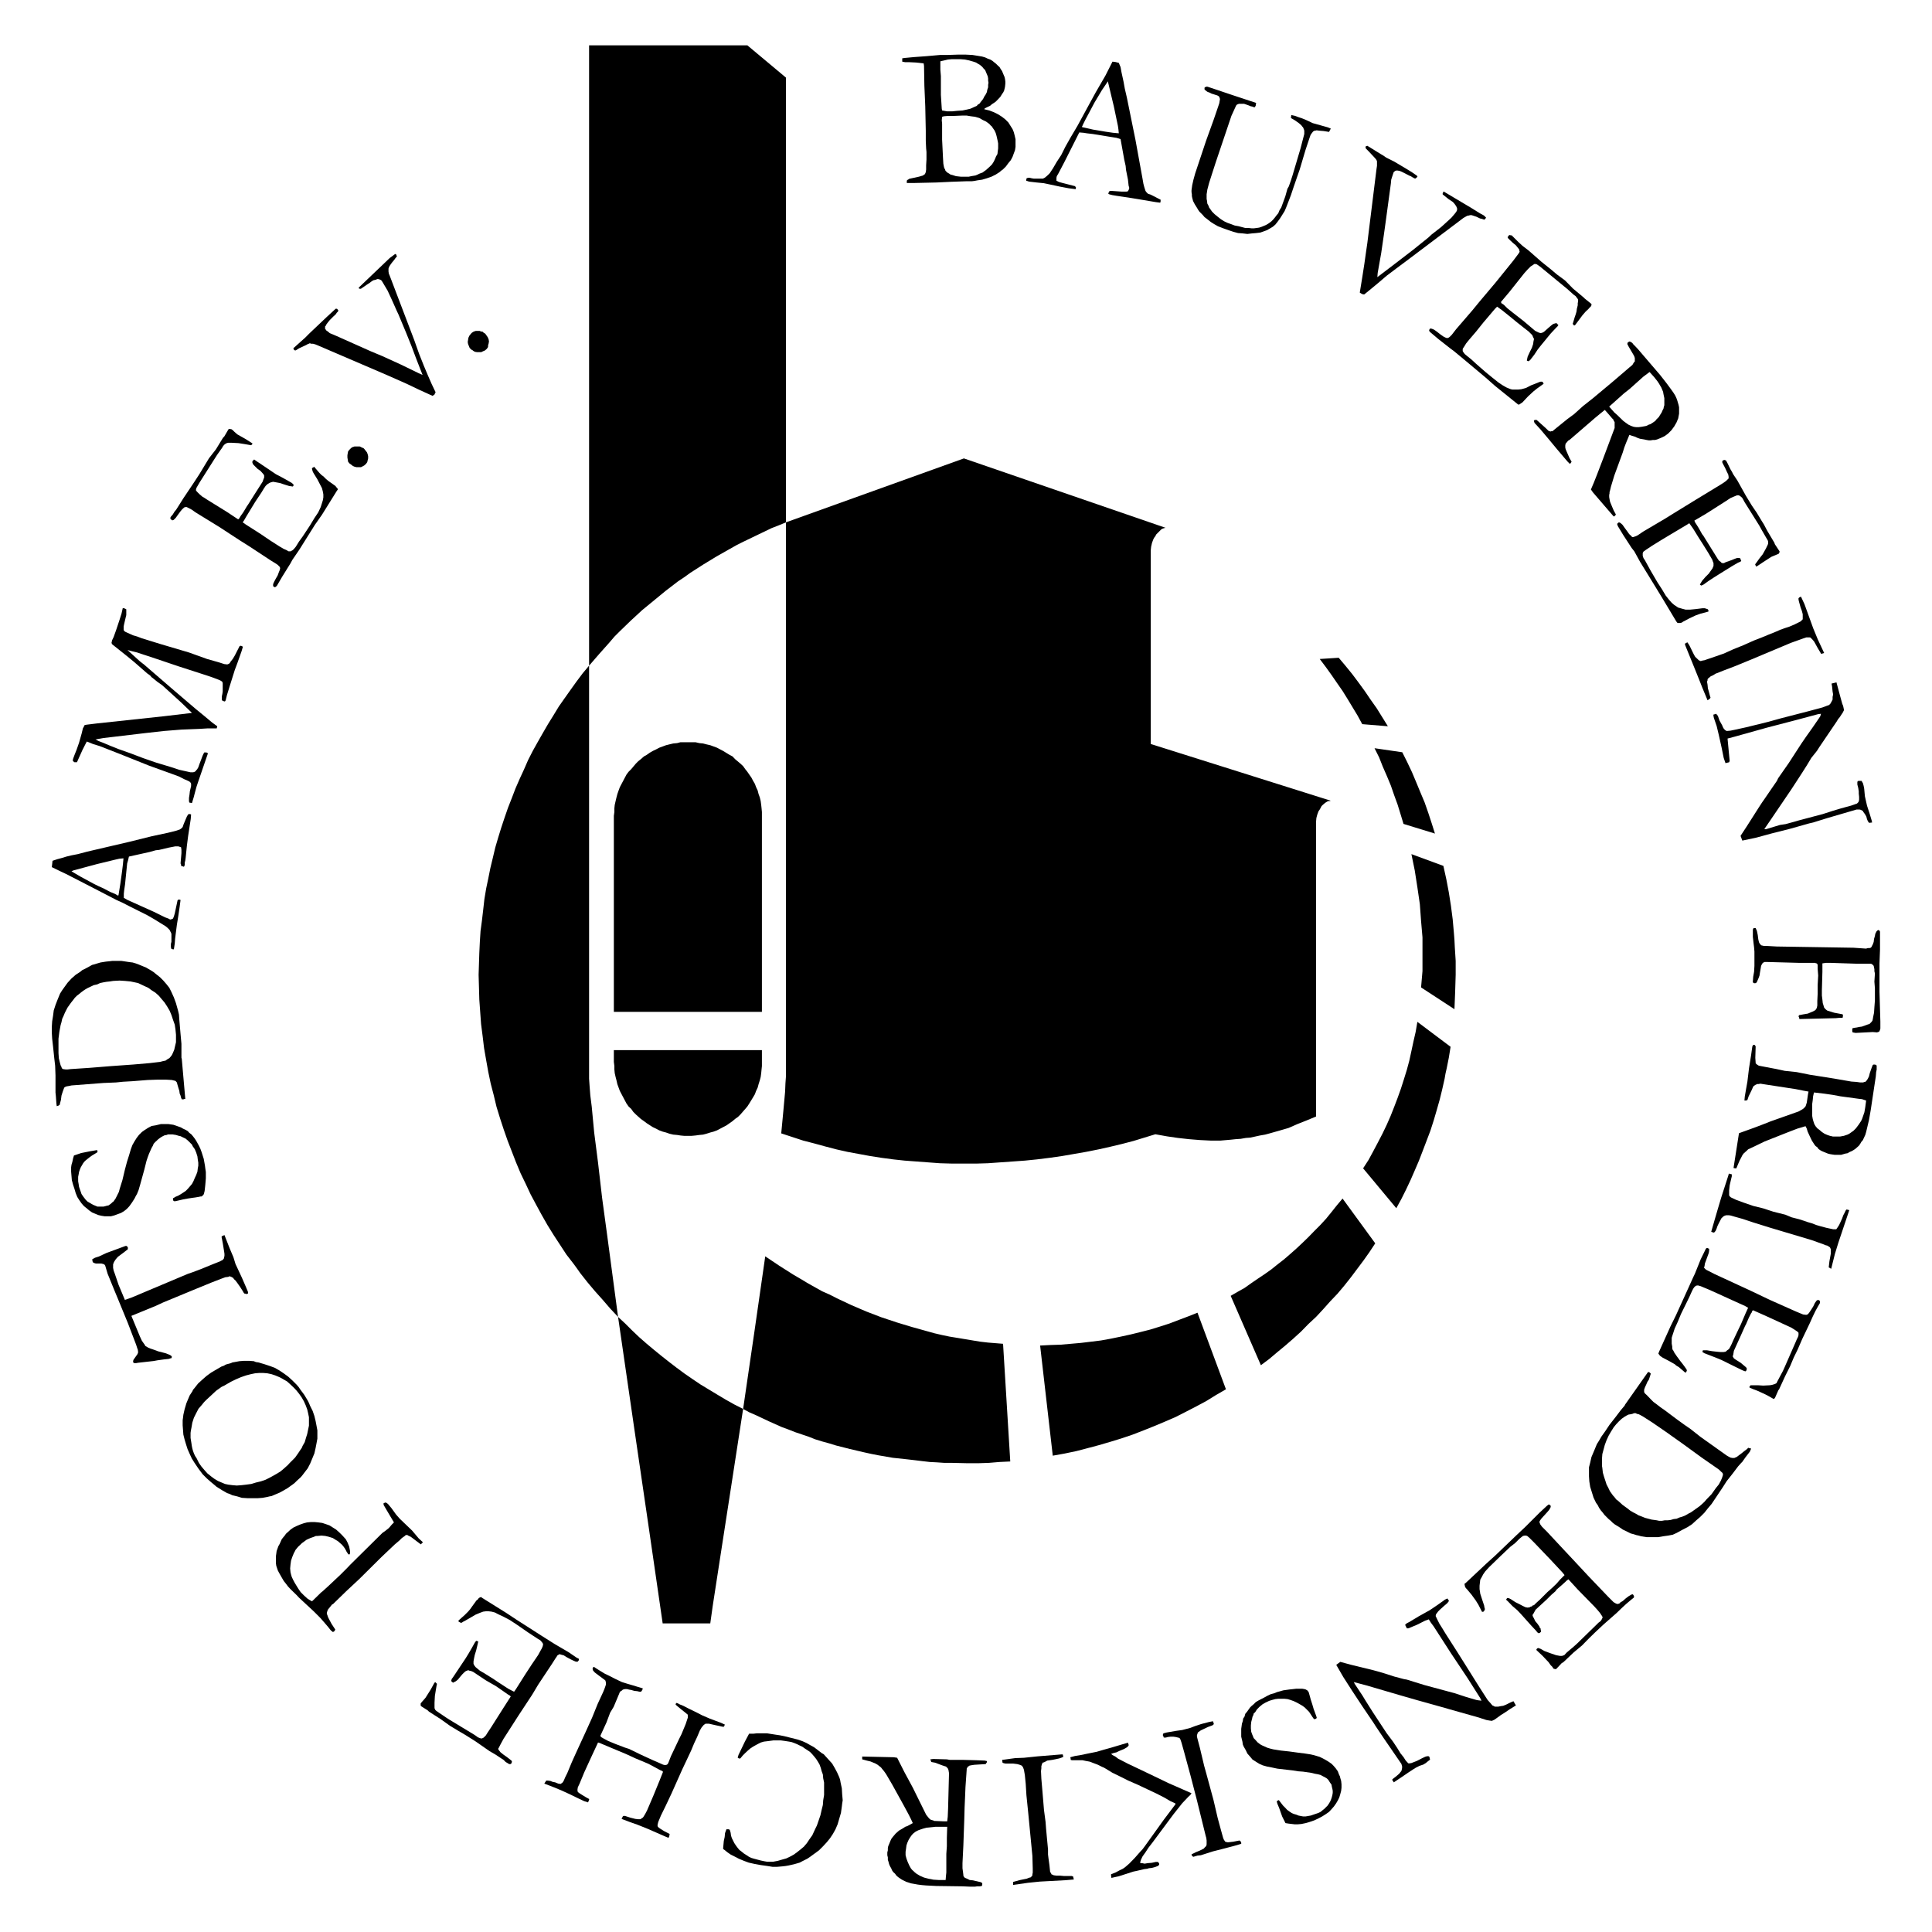 <?xml version="1.0" encoding="UTF-8"?>
<!DOCTYPE svg PUBLIC "-//W3C//DTD SVG 1.1//EN" "http://www.w3.org/Graphics/SVG/1.1/DTD/svg11.dtd">
<svg version="1.2" width="110mm" height="110mm" viewBox="0 0 11000 11000" preserveAspectRatio="xMidYMid" fill-rule="evenodd" stroke-width="28.222" stroke-linejoin="round" xmlns="http://www.w3.org/2000/svg" xmlns:ooo="http://xml.openoffice.org/svg/export" xmlns:xlink="http://www.w3.org/1999/xlink" xmlns:presentation="http://sun.com/xmlns/staroffice/presentation" xmlns:smil="http://www.w3.org/2001/SMIL20/" xmlns:anim="urn:oasis:names:tc:opendocument:xmlns:animation:1.0" xml:space="preserve">
 <defs class="ClipPathGroup">
  <clipPath id="presentation_clip_path" clipPathUnits="userSpaceOnUse">
   <rect x="0" y="0" width="11000" height="11000"/>
  </clipPath>
  <clipPath id="presentation_clip_path_shrink" clipPathUnits="userSpaceOnUse">
   <rect x="11" y="11" width="10978" height="10978"/>
  </clipPath>
 </defs>
 <defs class="TextShapeIndex">
  <g ooo:slide="id1" ooo:id-list="id3 id4 id5 id6 id7 id8 id9 id10 id11 id12 id13 id14 id15 id16 id17 id18 id19 id20 id21 id22 id23 id24 id25 id26 id27 id28 id29 id30 id31 id32 id33 id34 id35 id36 id37"/>
 </defs>
 <defs class="EmbeddedBulletChars">
  <g id="bullet-char-template-57356" transform="scale(0,-0)">
   <path d="M 580,1141 L 1163,571 580,0 -4,571 580,1141 Z"/>
  </g>
  <g id="bullet-char-template-57354" transform="scale(0,-0)">
   <path d="M 8,1128 L 1137,1128 1137,0 8,0 8,1128 Z"/>
  </g>
  <g id="bullet-char-template-10146" transform="scale(0,-0)">
   <path d="M 174,0 L 602,739 174,1481 1456,739 174,0 Z M 1358,739 L 309,1346 659,739 1358,739 Z"/>
  </g>
  <g id="bullet-char-template-10132" transform="scale(0,-0)">
   <path d="M 2015,739 L 1276,0 717,0 1260,543 174,543 174,936 1260,936 717,1481 1274,1481 2015,739 Z"/>
  </g>
  <g id="bullet-char-template-10007" transform="scale(0,-0)">
   <path d="M 0,-2 C -7,14 -16,27 -25,37 L 356,567 C 262,823 215,952 215,954 215,979 228,992 255,992 264,992 276,990 289,987 310,991 331,999 354,1012 L 381,999 492,748 772,1049 836,1024 860,1049 C 881,1039 901,1025 922,1006 886,937 835,863 770,784 769,783 710,716 594,584 L 774,223 C 774,196 753,168 711,139 L 727,119 C 717,90 699,76 672,76 641,76 570,178 457,381 L 164,-76 C 142,-110 111,-127 72,-127 30,-127 9,-110 8,-76 1,-67 -2,-52 -2,-32 -2,-23 -1,-13 0,-2 Z"/>
  </g>
  <g id="bullet-char-template-10004" transform="scale(0,-0)">
   <path d="M 285,-33 C 182,-33 111,30 74,156 52,228 41,333 41,471 41,549 55,616 82,672 116,743 169,778 240,778 293,778 328,747 346,684 L 369,508 C 377,444 397,411 428,410 L 1163,1116 C 1174,1127 1196,1133 1229,1133 1271,1133 1292,1118 1292,1087 L 1292,965 C 1292,929 1282,901 1262,881 L 442,47 C 390,-6 338,-33 285,-33 Z"/>
  </g>
  <g id="bullet-char-template-9679" transform="scale(0,-0)">
   <path d="M 813,0 C 632,0 489,54 383,161 276,268 223,411 223,592 223,773 276,916 383,1023 489,1130 632,1184 813,1184 992,1184 1136,1130 1245,1023 1353,916 1407,772 1407,592 1407,412 1353,268 1245,161 1136,54 992,0 813,0 Z"/>
  </g>
  <g id="bullet-char-template-8226" transform="scale(0,-0)">
   <path d="M 346,457 C 273,457 209,483 155,535 101,586 74,649 74,723 74,796 101,859 155,911 209,963 273,989 346,989 419,989 480,963 531,910 582,859 608,796 608,723 608,648 583,586 532,535 482,483 420,457 346,457 Z"/>
  </g>
  <g id="bullet-char-template-8211" transform="scale(0,-0)">
   <path d="M -4,459 L 1135,459 1135,606 -4,606 -4,459 Z"/>
  </g>
  <g id="bullet-char-template-61548" transform="scale(0,-0)">
   <path d="M 173,740 C 173,903 231,1043 346,1159 462,1274 601,1332 765,1332 928,1332 1067,1274 1183,1159 1299,1043 1357,903 1357,740 1357,577 1299,437 1183,322 1067,206 928,148 765,148 601,148 462,206 346,322 231,437 173,577 173,740 Z"/>
  </g>
 </defs>
 <g>
  <g id="id2" class="Master_Slide">
   <g id="bg-id2" class="Background"/>
   <g id="bo-id2" class="BackgroundObjects"/>
  </g>
 </g>
 <g class="SlideGroup">
  <g>
   <g id="container-id1">
    <g id="id1" class="Slide" clip-path="url(#presentation_clip_path)">
     <g class="Page">
      <g class="Group">
       <g class="com.sun.star.drawing.PolyPolygonShape">
        <g id="id3">
         <rect class="BoundingBox" stroke="none" fill="none" x="2725" y="258" width="5564" height="8986"/>
         <path fill="rgb(0,0,0)" stroke="none" d="M 6552,4236 L 7577,4559 7569,4561 7562,4561 7553,4566 7545,4571 7531,4583 7524,4590 7519,4600 7514,4609 7507,4619 7500,4638 7495,4657 7493,4679 7493,6357 7440,6379 7387,6400 7337,6422 7282,6438 7229,6453 7203,6460 7174,6465 7119,6477 7093,6479 7064,6484 7035,6486 7007,6489 6949,6494 6892,6494 6832,6491 6770,6486 6707,6479 6645,6470 6578,6458 6516,6477 6454,6496 6389,6513 6322,6529 6255,6544 6185,6558 6116,6570 6047,6582 5977,6592 5905,6601 5836,6608 5766,6613 5695,6618 5625,6623 5558,6625 5488,6625 5421,6625 5351,6623 5284,6618 5217,6613 5150,6608 5085,6601 5018,6592 4954,6582 4889,6570 4824,6558 4762,6544 4697,6527 4635,6510 4573,6494 4448,6453 4460,6326 4470,6216 4472,6168 4475,6127 4475,6063 4475,4518 4475,2974 5488,2610 6636,3005 6628,3007 6619,3010 6612,3014 6604,3022 6590,3036 6583,3043 6578,3053 6571,3062 6566,3072 6559,3091 6554,3113 6552,3132 6552,4236 Z M 6552,4236 L 6552,4236 Z M 6980,7910 L 6923,7943 6868,7977 6810,8008 6750,8039 6693,8068 6633,8094 6571,8120 6511,8144 6449,8168 6384,8190 6322,8209 6257,8228 6193,8245 6128,8262 6061,8276 5994,8288 5922,7661 5979,7658 6039,7656 6097,7651 6154,7646 6212,7639 6269,7632 6324,7622 6382,7610 6437,7598 6494,7584 6549,7570 6604,7553 6657,7536 6712,7515 6765,7495 6818,7474 6980,7910 Z M 6980,7910 L 6980,7910 Z M 7830,7079 L 7797,7129 7763,7177 7727,7225 7691,7273 7653,7321 7615,7366 7574,7409 7533,7455 7493,7498 7450,7538 7407,7582 7363,7622 7318,7661 7272,7699 7227,7737 7179,7773 7007,7378 7045,7356 7086,7333 7124,7306 7162,7280 7201,7254 7239,7227 7275,7198 7311,7170 7347,7139 7383,7107 7416,7076 7450,7043 7483,7009 7517,6975 7550,6939 7581,6901 7612,6862 7644,6824 7830,7079 Z M 7830,7079 L 7830,7079 Z M 8259,5960 L 8249,6022 8237,6082 8230,6113 8225,6142 8211,6204 8197,6261 8180,6321 8163,6379 8144,6438 8122,6496 8101,6551 8079,6608 8055,6664 8031,6719 8005,6774 7979,6826 7950,6879 7761,6652 7792,6604 7818,6556 7845,6505 7871,6455 7895,6405 7917,6355 7938,6302 7957,6252 7976,6199 7993,6146 8010,6091 8024,6039 8036,5984 8048,5928 8060,5876 8070,5818 8259,5960 Z M 8259,5960 L 8259,5960 Z M 8218,4930 L 8235,5007 8249,5081 8261,5157 8271,5234 8278,5313 8281,5351 8283,5392 8288,5471 8288,5550 8285,5648 8281,5746 8091,5622 8099,5529 8099,5433 8099,5337 8091,5244 8084,5148 8070,5052 8055,4956 8036,4863 8218,4930 Z M 8218,4930 L 8218,4930 Z M 7984,4283 L 8012,4339 8039,4396 8063,4453 8087,4511 8111,4568 8132,4628 8151,4686 8170,4746 7991,4691 7974,4635 7957,4580 7938,4528 7919,4473 7897,4420 7873,4365 7852,4312 7826,4260 7984,4283 Z M 7984,4283 L 7984,4283 Z M 7622,3745 L 7660,3790 7699,3838 7735,3886 7770,3934 7804,3984 7838,4032 7871,4085 7902,4135 7756,4123 7730,4075 7701,4027 7672,3979 7644,3934 7612,3888 7581,3843 7548,3797 7514,3752 7622,3745 Z M 7622,3745 L 7622,3745 Z M 5752,8321 L 5690,8324 5630,8329 5570,8331 5508,8331 5421,8329 5377,8329 5334,8326 5294,8324 5251,8319 5210,8314 5167,8309 5083,8300 5002,8286 4961,8278 4920,8269 4839,8250 4760,8230 4721,8218 4681,8207 4642,8195 4604,8180 4527,8154 4489,8139 4451,8125 4377,8092 4305,8058 4266,8041 4231,8022 4295,7584 4357,7153 4436,7206 4477,7232 4518,7258 4559,7282 4599,7306 4681,7352 4724,7371 4765,7392 4848,7431 4932,7467 5018,7500 5105,7529 5191,7555 5277,7579 5320,7591 5363,7601 5406,7610 5449,7617 5539,7632 5582,7639 5625,7644 5711,7651 5752,8321 Z M 5752,8321 L 5752,8321 Z M 2725,5550 L 2727,5488 2729,5426 2732,5363 2736,5301 2744,5241 2751,5181 2758,5119 2768,5059 2780,5002 2792,4942 2806,4884 2820,4825 2837,4767 2854,4712 2873,4655 2892,4600 2914,4544 2935,4489 2959,4434 2983,4382 3007,4327 3033,4276 3062,4224 3091,4173 3120,4123 3151,4073 3182,4022 3215,3975 3249,3927 3282,3881 3318,3833 3354,3790 3354,4949 3354,6108 3354,6142 3357,6185 3361,6237 3369,6300 3383,6448 3405,6620 3428,6819 3457,7033 3519,7498 3474,7450 3431,7400 3388,7352 3345,7301 3304,7249 3285,7222 3266,7196 3225,7143 3189,7088 3153,7033 3117,6975 3084,6917 3053,6860 3021,6800 2993,6740 2964,6680 2938,6618 2914,6556 2890,6494 2868,6431 2847,6367 2827,6302 2811,6235 2794,6170 2780,6103 2768,6036 2756,5967 2748,5900 2739,5830 2734,5761 2729,5691 2727,5620 2725,5550 Z M 2725,5550 L 2725,5550 Z M 4231,8022 L 4159,8489 4099,8877 4058,9143 4044,9243 3773,9243 3692,8685 3610,8125 3519,7498 3560,7536 3598,7574 3639,7613 3680,7649 3723,7685 3766,7720 3809,7754 3852,7787 3898,7821 3943,7852 3989,7883 4037,7912 4085,7941 4132,7969 4180,7996 4231,8022 Z M 4231,8022 L 4231,8022 Z M 3354,258 L 4255,258 4475,442 4475,1706 4475,2974 4434,2991 4393,3007 4312,3046 4233,3084 4195,3103 4156,3125 4080,3168 4006,3213 3931,3261 3895,3287 3859,3311 3790,3364 3723,3419 3656,3474 3591,3534 3529,3594 3498,3625 3469,3659 3412,3723 3354,3790 3354,2022 3354,258 Z M 3354,258 L 3354,258 Z M 4338,5979 L 4338,6046 4338,6070 4336,6089 4334,6110 4331,6132 4326,6151 4319,6173 4314,6192 4305,6211 4298,6230 4288,6247 4266,6283 4255,6300 4243,6314 4216,6345 4202,6359 4185,6371 4171,6383 4154,6395 4137,6407 4118,6417 4101,6426 4082,6436 4063,6443 4044,6448 4022,6455 4003,6460 3982,6462 3960,6465 3938,6467 3917,6467 3895,6467 3874,6465 3855,6462 3833,6460 3812,6455 3792,6448 3773,6443 3754,6436 3735,6426 3716,6417 3682,6395 3666,6383 3649,6371 3620,6345 3606,6331 3594,6314 3579,6300 3567,6283 3558,6266 3548,6247 3539,6230 3529,6211 3522,6192 3515,6173 3510,6151 3505,6132 3500,6110 3498,6089 3498,6070 3495,6046 3495,5979 4338,5979 Z M 4338,5979 L 4338,5979 Z M 3917,4226 L 3938,4226 3960,4226 3982,4231 4003,4233 4022,4238 4044,4243 4063,4250 4082,4257 4101,4267 4118,4276 4154,4298 4171,4307 4185,4322 4216,4348 4231,4362 4243,4379 4255,4394 4266,4410 4278,4427 4288,4446 4298,4463 4305,4482 4314,4501 4319,4521 4326,4540 4331,4561 4334,4583 4336,4602 4338,4623 4338,4645 4338,5761 3495,5761 3495,4645 3498,4623 3498,4602 3500,4583 3505,4561 3510,4540 3515,4521 3522,4501 3529,4482 3539,4463 3548,4446 3567,4410 3579,4394 3594,4379 3620,4348 3634,4334 3649,4322 3666,4307 3682,4298 3699,4286 3716,4276 3735,4267 3754,4257 3773,4250 3792,4243 3812,4238 3833,4233 3855,4231 3874,4226 3895,4226 3917,4226 Z"/>
        </g>
       </g>
       <g class="com.sun.star.drawing.PolyPolygonShape">
        <g id="id4">
         <rect class="BoundingBox" stroke="none" fill="none" x="5136" y="311" width="647" height="732"/>
         <path fill="rgb(0,0,0)" stroke="none" d="M 5137,351 L 5137,332 5151,330 5204,325 5273,320 5352,313 5393,313 5453,311 5499,311 5537,313 5568,318 5592,322 5609,327 5624,334 5638,339 5650,346 5662,356 5671,363 5681,373 5691,382 5698,394 5705,404 5710,416 5715,428 5719,437 5722,449 5724,464 5724,476 5722,495 5717,516 5712,526 5707,533 5695,552 5679,569 5669,579 5659,586 5648,593 5636,603 5621,610 5607,617 5604,622 5633,629 5659,639 5683,651 5705,665 5724,680 5731,687 5741,697 5753,716 5765,735 5772,752 5777,771 5782,793 5782,814 5782,836 5779,855 5772,874 5765,893 5755,912 5741,929 5727,948 5710,965 5700,972 5691,980 5669,994 5645,1006 5619,1015 5592,1023 5578,1025 5564,1027 5549,1030 5533,1032 5501,1032 5417,1035 5333,1039 5201,1042 5182,1042 5163,1042 5163,1035 5163,1030 5165,1025 5170,1023 5177,1018 5232,1006 5249,1001 5256,999 5261,994 5266,992 5268,987 5271,980 5273,965 5273,941 5275,908 5275,865 5273,845 5271,802 5271,745 5268,605 5263,488 5261,375 5259,361 5216,356 5175,354 5153,354 5137,351 Z M 5137,351 L 5137,351 Z M 5364,629 L 5393,634 5407,634 5421,634 5450,631 5480,629 5504,624 5525,619 5545,610 5561,603 5568,595 5576,591 5585,579 5597,564 5604,550 5612,538 5619,524 5621,512 5626,497 5626,483 5628,471 5626,459 5626,447 5624,435 5619,423 5614,411 5609,399 5600,390 5592,380 5580,370 5568,363 5557,356 5542,351 5518,344 5494,339 5468,337 5443,337 5419,337 5397,339 5376,344 5354,349 5354,366 5354,397 5357,433 5357,500 5357,540 5362,619 5364,629 Z M 5364,629 L 5364,629 Z M 5504,1006 L 5516,1006 5530,1003 5542,1001 5554,999 5566,994 5576,989 5595,982 5604,975 5614,968 5636,948 5643,941 5648,936 5657,922 5664,908 5671,891 5679,877 5681,860 5683,845 5683,829 5683,817 5681,805 5674,774 5669,757 5662,742 5652,728 5648,721 5640,714 5636,709 5628,702 5614,692 5595,683 5576,672 5552,665 5528,662 5516,660 5504,658 5478,658 5431,660 5397,660 5374,662 5364,665 5362,685 5364,704 5364,747 5364,795 5369,898 5371,932 5374,948 5376,956 5378,960 5381,965 5383,972 5388,977 5393,982 5405,989 5412,994 5421,996 5443,1003 5470,1006 5504,1006 Z"/>
        </g>
       </g>
       <g class="com.sun.star.drawing.PolyPolygonShape">
        <g id="id5">
         <rect class="BoundingBox" stroke="none" fill="none" x="5842" y="351" width="767" height="804"/>
         <path fill="rgb(0,0,0)" stroke="none" d="M 5845,1015 L 5854,1012 5862,1012 5874,1015 5886,1017 5905,1017 5922,1017 5938,1017 5948,1012 5957,1005 5967,996 5977,986 5996,957 6017,921 6042,883 6066,835 6097,780 6116,748 6136,714 6210,578 6239,525 6294,430 6334,351 6351,353 6370,358 6380,382 6385,410 6397,465 6404,504 6416,556 6465,797 6489,929 6505,1017 6510,1046 6515,1065 6522,1087 6527,1094 6529,1096 6532,1099 6536,1103 6551,1108 6575,1120 6594,1130 6608,1137 6608,1142 6608,1146 6606,1154 6582,1151 6481,1134 6426,1125 6358,1115 6346,1113 6334,1111 6322,1108 6315,1106 6310,1103 6313,1094 6318,1087 6322,1087 6330,1087 6387,1091 6406,1091 6413,1091 6422,1089 6429,1075 6429,1067 6426,1058 6422,1022 6411,967 6409,945 6401,909 6380,792 6358,785 6339,782 6222,763 6188,759 6169,756 6145,754 6133,778 6061,921 6027,986 6017,1003 6015,1012 6015,1020 6015,1029 6029,1036 6047,1041 6121,1060 6124,1065 6126,1067 6126,1070 6124,1077 6085,1072 6037,1063 5981,1051 5943,1043 5902,1039 5876,1036 5859,1034 5843,1029 5843,1024 5845,1015 Z M 5845,1015 L 5845,1015 Z M 6162,724 L 6224,738 6296,750 6337,756 6370,759 6368,738 6365,717 6342,607 6310,473 6308,463 6274,513 6231,585 6203,638 6181,679 6167,707 6164,714 6160,722 6162,724 Z"/>
        </g>
       </g>
       <g class="com.sun.star.drawing.PolyPolygonShape">
        <g id="id6">
         <rect class="BoundingBox" stroke="none" fill="none" x="6784" y="493" width="794" height="840"/>
         <path fill="rgb(0,0,0)" stroke="none" d="M 7152,586 L 7150,595 7150,600 7145,610 7138,610 7131,607 7121,605 7109,600 7095,595 7083,591 7073,591 7064,591 7054,591 7049,593 7044,595 7040,598 7037,603 7011,660 6922,924 6901,989 6884,1042 6874,1080 6872,1094 6870,1106 6870,1123 6870,1133 6872,1142 6874,1159 6882,1174 6884,1181 6889,1188 6901,1205 6915,1219 6932,1233 6951,1248 6970,1260 6989,1269 7009,1276 7030,1284 7052,1288 7071,1293 7090,1298 7109,1298 7126,1300 7140,1300 7155,1298 7169,1296 7184,1291 7196,1286 7208,1281 7220,1274 7230,1267 7239,1260 7249,1250 7259,1238 7268,1226 7278,1214 7285,1197 7295,1181 7302,1162 7318,1118 7330,1075 7338,1061 7350,1027 7359,999 7405,844 7414,809 7421,782 7426,763 7426,751 7426,744 7424,737 7421,730 7419,725 7414,720 7409,713 7395,701 7374,686 7350,672 7352,655 7374,660 7393,667 7414,674 7438,684 7474,701 7560,725 7577,732 7567,751 7536,746 7512,744 7496,742 7488,744 7484,744 7476,749 7469,758 7462,768 7457,782 7433,854 7400,965 7385,1008 7366,1063 7350,1111 7335,1150 7323,1181 7314,1202 7299,1226 7287,1245 7273,1264 7261,1279 7247,1291 7232,1300 7223,1305 7215,1310 7196,1317 7176,1324 7152,1327 7128,1329 7102,1332 7076,1329 7049,1327 7023,1320 6999,1312 6965,1300 6934,1288 6922,1281 6913,1276 6894,1264 6870,1245 6858,1236 6848,1224 6829,1205 6822,1195 6815,1183 6803,1164 6793,1145 6788,1126 6786,1116 6786,1106 6784,1094 6784,1083 6788,1054 6795,1023 6805,987 6817,951 6867,801 6910,682 6937,603 6942,588 6944,576 6946,564 6944,557 6942,552 6939,548 6934,545 6930,543 6898,533 6884,526 6877,524 6872,521 6863,514 6858,509 6858,500 6860,497 6865,495 6872,493 6879,495 6894,500 6930,512 7013,540 7152,586 Z"/>
        </g>
       </g>
       <g class="com.sun.star.drawing.PolyPolygonShape">
        <g id="id7">
         <rect class="BoundingBox" stroke="none" fill="none" x="7741" y="830" width="721" height="847"/>
         <path fill="rgb(0,0,0)" stroke="none" d="M 7775,834 L 7785,830 7861,877 7878,887 7892,897 7938,920 8007,961 8038,980 8067,1000 8070,1004 8070,1007 8062,1014 8060,1016 8055,1016 8050,1014 8046,1011 8041,1009 8034,1004 8024,1000 7995,985 7981,978 7969,973 7957,971 7950,971 7943,973 7938,978 7935,980 7931,992 7926,1007 7921,1023 7919,1045 7890,1259 7880,1331 7864,1441 7844,1554 7842,1578 7921,1518 7981,1472 8046,1422 8133,1352 8150,1336 8205,1293 8248,1254 8264,1239 8276,1225 8286,1213 8293,1203 8296,1196 8296,1191 8296,1186 8291,1174 8281,1160 8272,1150 8248,1134 8214,1107 8214,1100 8217,1095 8219,1090 8377,1184 8427,1215 8449,1227 8461,1239 8458,1244 8456,1246 8451,1251 8437,1246 8427,1244 8406,1234 8391,1229 8379,1225 8372,1225 8370,1225 8363,1227 8353,1229 8332,1241 8019,1477 7952,1527 7895,1570 7847,1611 7806,1645 7768,1676 7761,1676 7753,1673 7742,1666 7756,1580 7768,1503 7777,1439 7785,1384 7837,964 7840,944 7840,930 7840,918 7837,911 7832,904 7823,894 7792,861 7782,851 7777,846 7775,841 7775,834 Z"/>
        </g>
       </g>
       <g class="com.sun.star.drawing.PolyPolygonShape">
        <g id="id8">
         <rect class="BoundingBox" stroke="none" fill="none" x="8137" y="1338" width="926" height="967"/>
         <path fill="rgb(0,0,0)" stroke="none" d="M 8144,1870 L 8153,1872 8165,1877 8182,1889 8201,1904 8218,1916 8232,1923 8239,1925 8247,1923 8254,1918 8259,1913 8266,1906 8290,1875 8383,1767 8424,1717 8515,1609 8616,1484 8631,1464 8643,1448 8650,1438 8652,1433 8652,1431 8650,1426 8650,1421 8643,1412 8631,1397 8614,1383 8599,1369 8587,1357 8584,1352 8584,1349 8587,1347 8587,1345 8591,1340 8596,1338 8602,1340 8607,1340 8621,1354 8645,1378 8669,1400 8703,1426 8777,1491 8827,1531 8865,1563 8911,1597 8956,1643 9016,1693 9023,1700 9059,1729 9062,1734 9059,1743 9052,1750 9043,1760 9028,1774 9009,1796 8995,1815 8968,1851 8964,1853 8961,1853 8959,1849 8954,1844 8956,1839 8959,1829 8966,1805 8971,1791 8976,1774 8978,1758 8983,1738 8983,1726 8985,1717 8985,1707 8983,1702 8980,1698 8976,1693 8971,1686 8961,1679 8923,1645 8906,1631 8782,1529 8770,1519 8760,1512 8750,1505 8743,1503 8736,1503 8729,1508 8715,1517 8698,1534 8679,1555 8594,1662 8546,1719 8548,1726 8556,1731 8563,1736 8582,1755 8612,1779 8621,1786 8676,1829 8741,1884 8762,1894 8770,1896 8774,1896 8782,1894 8791,1889 8818,1865 8832,1853 8844,1844 8856,1841 8861,1839 8863,1841 8868,1846 8873,1851 8868,1858 8858,1868 8829,1899 8774,1966 8755,1990 8736,2019 8712,2050 8703,2057 8695,2054 8693,2052 8698,2030 8710,2004 8722,1980 8729,1959 8731,1944 8734,1930 8729,1920 8724,1908 8715,1899 8703,1887 8681,1870 8633,1832 8604,1808 8553,1767 8524,1746 8512,1758 8445,1837 8405,1887 8364,1935 8347,1956 8338,1971 8330,1983 8328,1987 8328,1990 8328,1999 8333,2007 8340,2016 8352,2026 8378,2047 8405,2072 8460,2120 8498,2151 8532,2178 8556,2194 8577,2206 8594,2213 8602,2216 8612,2218 8626,2218 8643,2218 8662,2216 8688,2209 8717,2194 8753,2180 8765,2175 8772,2173 8779,2173 8784,2175 8786,2180 8789,2185 8750,2213 8729,2230 8700,2257 8671,2288 8667,2292 8659,2297 8652,2302 8645,2304 8636,2297 8512,2197 8460,2151 8330,2042 8278,1999 8259,1985 8189,1930 8144,1892 8139,1887 8137,1882 8137,1880 8139,1875 8144,1870 Z"/>
        </g>
       </g>
       <g class="com.sun.star.drawing.PolyPolygonShape">
        <g id="id9">
         <rect class="BoundingBox" stroke="none" fill="none" x="8733" y="1944" width="829" height="998"/>
         <path fill="rgb(0,0,0)" stroke="none" d="M 8749,2391 L 8797,2434 8819,2455 8823,2455 8828,2457 8833,2455 8840,2455 8845,2450 8924,2386 8962,2358 9013,2312 9070,2267 9179,2176 9255,2111 9277,2092 9294,2078 9303,2063 9308,2058 9308,2054 9308,2044 9308,2039 9306,2032 9303,2025 9299,2018 9289,2001 9272,1972 9265,1958 9267,1953 9267,1951 9270,1948 9279,1944 9282,1946 9287,1948 9294,1953 9299,1960 9311,1972 9327,1989 9356,2023 9452,2135 9488,2181 9502,2200 9516,2219 9528,2236 9538,2252 9545,2267 9550,2281 9557,2305 9560,2319 9560,2331 9560,2343 9560,2355 9555,2382 9550,2394 9545,2406 9538,2418 9533,2427 9516,2450 9507,2459 9497,2469 9478,2483 9457,2493 9435,2502 9423,2505 9411,2505 9399,2507 9387,2507 9375,2505 9361,2502 9349,2500 9337,2498 9323,2493 9308,2486 9291,2481 9277,2476 9258,2522 9248,2548 9239,2577 9191,2708 9172,2771 9167,2792 9164,2802 9164,2809 9162,2818 9162,2830 9164,2842 9167,2857 9172,2869 9179,2886 9188,2907 9200,2929 9196,2936 9188,2941 9132,2876 9070,2804 9058,2787 9075,2747 9092,2704 9128,2610 9188,2450 9193,2437 9193,2425 9193,2408 9193,2403 9188,2396 9186,2389 9179,2382 9148,2346 9137,2334 9116,2351 9082,2379 8936,2505 8931,2507 8926,2512 8914,2526 8912,2536 8912,2548 8914,2557 8919,2569 8936,2608 8948,2629 8946,2632 8943,2636 8941,2639 8938,2641 8924,2627 8879,2574 8867,2560 8819,2502 8771,2445 8737,2408 8733,2396 8735,2394 8737,2391 8740,2391 8749,2391 Z M 8749,2391 L 8749,2391 Z M 9162,2315 L 9176,2331 9191,2348 9208,2363 9244,2398 9258,2408 9272,2418 9287,2425 9301,2430 9315,2432 9330,2432 9346,2430 9363,2427 9373,2425 9380,2422 9387,2418 9397,2415 9411,2406 9425,2396 9430,2389 9437,2382 9445,2374 9449,2367 9461,2348 9466,2336 9471,2327 9473,2317 9476,2307 9476,2288 9476,2267 9471,2243 9469,2231 9464,2219 9459,2207 9452,2195 9445,2183 9437,2171 9418,2147 9392,2118 9356,2145 9279,2214 9246,2240 9208,2274 9162,2315 Z"/>
        </g>
       </g>
       <g class="com.sun.star.drawing.PolyPolygonShape">
        <g id="id10">
         <rect class="BoundingBox" stroke="none" fill="none" x="9207" y="2619" width="926" height="929"/>
         <path fill="rgb(0,0,0)" stroke="none" d="M 9218,2974 L 9223,2976 9228,2979 9238,2988 9250,3005 9264,3024 9276,3041 9286,3050 9293,3058 9300,3058 9307,3055 9314,3053 9324,3048 9355,3027 9477,2955 9535,2919 9654,2846 9792,2762 9811,2750 9828,2738 9837,2729 9842,2724 9842,2714 9840,2702 9832,2686 9823,2666 9813,2647 9806,2633 9806,2628 9806,2626 9808,2623 9811,2621 9816,2619 9820,2619 9825,2621 9828,2623 9837,2640 9852,2671 9861,2686 9868,2700 9892,2736 9940,2822 9974,2878 10002,2919 10031,2967 10043,2986 10062,3022 10103,3091 10105,3098 10132,3139 10132,3144 10127,3153 10103,3163 10086,3170 10041,3199 10002,3225 10000,3225 9998,3225 9995,3218 9993,3213 10002,3201 10017,3180 10036,3156 10055,3122 10065,3101 10067,3094 10067,3089 10067,3084 10065,3077 10055,3060 10029,3015 10017,2993 9933,2859 9926,2846 9919,2834 9911,2827 9904,2822 9899,2820 9890,2820 9873,2827 9852,2836 9828,2852 9715,2924 9647,2964 9649,2969 9652,2976 9657,2983 9672,3007 9691,3041 9698,3050 9734,3108 9780,3182 9787,3192 9797,3199 9801,3204 9806,3206 9816,3206 9825,3201 9859,3189 9876,3182 9890,3177 9902,3177 9904,3177 9909,3180 9911,3187 9914,3194 9907,3199 9895,3204 9859,3225 9785,3271 9758,3288 9729,3307 9698,3329 9686,3334 9679,3329 9679,3327 9691,3307 9710,3285 9729,3266 9741,3249 9751,3235 9753,3228 9756,3223 9756,3211 9756,3206 9753,3199 9749,3187 9741,3173 9727,3149 9694,3096 9674,3065 9640,3010 9628,2993 9618,2979 9604,2988 9515,3041 9460,3074 9405,3108 9384,3122 9369,3132 9357,3141 9353,3149 9353,3151 9353,3156 9353,3165 9355,3170 9357,3177 9365,3189 9381,3218 9398,3249 9436,3314 9463,3356 9484,3391 9503,3415 9518,3432 9532,3444 9547,3454 9554,3459 9561,3461 9578,3466 9597,3471 9623,3471 9654,3468 9694,3463 9706,3463 9715,3466 9722,3468 9725,3471 9727,3475 9727,3482 9682,3494 9654,3504 9618,3521 9582,3540 9575,3545 9566,3547 9558,3547 9551,3547 9544,3538 9463,3403 9427,3344 9338,3199 9305,3139 9290,3120 9242,3046 9211,2995 9209,2988 9207,2983 9209,2981 9214,2976 9218,2974 Z"/>
        </g>
       </g>
       <g class="com.sun.star.drawing.PolyPolygonShape">
        <g id="id11">
         <rect class="BoundingBox" stroke="none" fill="none" x="9593" y="3397" width="794" height="591"/>
         <path fill="rgb(0,0,0)" stroke="none" d="M 9607,3657 L 9614,3667 9621,3679 9638,3714 9645,3728 9652,3740 9667,3754 9672,3759 9676,3761 9683,3764 9693,3761 9705,3759 9719,3754 9760,3740 9815,3721 9868,3697 9925,3674 9988,3646 10027,3631 10068,3614 10115,3595 10135,3586 10163,3576 10185,3569 10218,3555 10252,3538 10264,3526 10264,3511 10264,3497 10259,3478 10252,3459 10242,3423 10240,3413 10240,3406 10242,3404 10245,3401 10254,3397 10274,3440 10324,3578 10350,3641 10386,3718 10369,3723 10362,3711 10350,3691 10329,3653 10319,3641 10314,3636 10312,3634 10309,3631 10305,3629 10302,3629 10295,3629 10285,3629 10264,3636 10197,3660 9966,3757 9873,3795 9815,3817 9767,3836 9753,3845 9741,3850 9729,3860 9724,3864 9722,3869 9722,3874 9719,3881 9722,3898 9724,3919 9729,3936 9736,3963 9739,3972 9736,3977 9727,3984 9722,3987 9693,3917 9674,3869 9645,3797 9595,3674 9593,3665 9607,3657 Z"/>
        </g>
       </g>
       <g class="com.sun.star.drawing.PolyPolygonShape">
        <g id="id12">
         <rect class="BoundingBox" stroke="none" fill="none" x="9755" y="3885" width="905" height="903"/>
         <path fill="rgb(0,0,0)" stroke="none" d="M 10428,3892 L 10456,3885 10475,3956 10489,4007 10494,4019 10496,4028 10499,4043 10492,4057 10484,4069 10475,4083 10465,4095 10458,4107 10359,4253 10345,4275 10313,4315 10289,4355 10256,4407 10198,4496 10086,4661 10045,4721 10055,4721 10134,4697 10167,4692 10218,4678 10242,4671 10378,4635 10437,4616 10477,4604 10513,4594 10539,4587 10559,4580 10573,4575 10578,4570 10580,4568 10583,4563 10585,4554 10585,4537 10583,4518 10583,4506 10580,4486 10575,4467 10575,4455 10575,4451 10580,4446 10590,4446 10599,4446 10607,4460 10611,4475 10614,4491 10616,4513 10618,4534 10623,4556 10630,4587 10645,4633 10657,4673 10659,4683 10642,4685 10635,4676 10630,4664 10626,4649 10618,4635 10609,4623 10607,4618 10604,4616 10595,4611 10587,4609 10578,4609 10571,4609 10400,4659 10323,4683 10301,4688 10191,4719 10088,4745 10000,4769 9920,4786 9910,4759 9946,4704 10016,4594 10033,4568 10045,4551 10086,4491 10117,4446 10124,4431 10184,4345 10256,4234 10282,4196 10321,4141 10356,4090 10364,4078 10368,4064 10352,4066 10225,4100 10060,4143 9881,4193 9836,4205 9838,4227 9843,4280 9848,4332 9845,4340 9824,4345 9822,4338 9819,4330 9814,4315 9802,4256 9786,4184 9774,4134 9759,4090 9757,4083 9755,4069 9771,4064 9781,4076 9790,4102 9805,4129 9810,4141 9814,4148 9822,4157 9831,4162 9853,4160 9877,4155 9941,4141 10067,4110 10139,4090 10294,4050 10376,4028 10400,4019 10414,4014 10419,4009 10421,4007 10428,3995 10434,3983 10434,3968 10437,3954 10434,3937 10431,3908 10428,3892 Z"/>
        </g>
       </g>
       <g class="com.sun.star.drawing.PolyPolygonShape">
        <g id="id13">
         <rect class="BoundingBox" stroke="none" fill="none" x="9980" y="5284" width="728" height="598"/>
         <path fill="rgb(0,0,0)" stroke="none" d="M 9984,5284 L 9996,5284 10003,5300 10008,5324 10011,5348 10015,5365 10020,5374 10025,5379 10027,5382 10044,5386 10063,5386 10116,5389 10553,5396 10625,5401 10634,5398 10644,5398 10651,5396 10656,5391 10658,5386 10663,5377 10668,5363 10670,5346 10675,5329 10677,5317 10682,5307 10684,5303 10689,5298 10694,5295 10701,5298 10704,5305 10704,5312 10704,5346 10704,5363 10704,5406 10701,5485 10701,5646 10706,5816 10706,5830 10706,5857 10704,5862 10704,5864 10699,5874 10687,5878 10663,5876 10565,5881 10548,5878 10546,5871 10546,5862 10546,5859 10548,5854 10558,5852 10572,5850 10586,5847 10601,5845 10634,5833 10644,5830 10651,5823 10656,5818 10661,5811 10663,5802 10665,5790 10670,5766 10672,5735 10675,5696 10675,5660 10675,5627 10672,5589 10675,5542 10672,5530 10672,5518 10670,5509 10668,5499 10663,5494 10658,5489 10651,5487 10644,5487 10634,5487 10605,5487 10572,5487 10419,5482 10397,5482 10376,5485 10376,5501 10376,5533 10373,5639 10373,5668 10376,5692 10378,5711 10383,5727 10385,5735 10390,5742 10395,5747 10400,5751 10404,5754 10411,5756 10443,5766 10491,5775 10493,5780 10493,5785 10491,5795 10474,5795 10452,5797 10245,5802 10243,5792 10240,5787 10243,5780 10269,5775 10293,5771 10312,5763 10322,5759 10331,5754 10336,5751 10339,5747 10341,5744 10344,5739 10347,5725 10347,5699 10349,5658 10349,5608 10352,5554 10349,5516 10349,5509 10349,5494 10347,5489 10344,5485 10339,5485 10336,5482 10296,5482 10240,5482 10056,5477 10051,5477 10047,5477 10037,5482 10032,5489 10027,5499 10025,5511 10023,5523 10020,5540 10018,5554 10013,5568 10006,5584 10003,5591 9999,5596 9994,5598 9991,5598 9987,5598 9984,5596 9980,5593 9980,5589 9982,5561 9987,5533 9989,5499 9989,5461 9989,5439 9989,5418 9987,5394 9984,5370 9980,5334 9980,5293 9984,5284 Z"/>
        </g>
       </g>
       <g class="com.sun.star.drawing.PolyPolygonShape">
        <g id="id14">
         <rect class="BoundingBox" stroke="none" fill="none" x="9870" y="5949" width="816" height="705"/>
         <path fill="rgb(0,0,0)" stroke="none" d="M 9996,5958 L 9994,6023 9996,6051 9996,6054 10001,6059 10011,6066 10016,6068 10116,6087 10162,6097 10229,6104 10304,6119 10443,6141 10541,6158 10570,6160 10591,6163 10608,6163 10615,6160 10620,6160 10627,6153 10634,6143 10641,6129 10646,6109 10658,6075 10661,6068 10663,6063 10668,6061 10673,6061 10682,6063 10685,6068 10685,6073 10685,6080 10685,6090 10682,6104 10680,6129 10673,6175 10651,6321 10641,6378 10630,6424 10625,6445 10620,6462 10606,6492 10598,6501 10591,6513 10584,6523 10574,6532 10565,6540 10555,6547 10543,6554 10531,6559 10519,6566 10507,6568 10483,6575 10457,6575 10445,6575 10431,6573 10419,6571 10407,6568 10385,6559 10373,6554 10364,6549 10354,6542 10347,6532 10337,6525 10330,6516 10316,6494 10304,6469 10292,6443 10287,6426 10280,6412 10257,6419 10233,6426 10176,6448 10047,6499 9987,6528 9968,6537 9953,6544 9946,6551 9937,6559 9927,6568 9920,6578 9913,6592 9905,6607 9896,6628 9886,6652 9879,6652 9870,6650 9898,6471 9901,6452 9987,6421 10032,6404 10080,6385 10241,6328 10262,6316 10269,6311 10274,6306 10280,6299 10282,6294 10287,6278 10294,6230 10297,6215 10269,6210 10224,6201 10035,6172 10023,6170 10013,6172 10004,6172 9999,6175 9994,6177 9984,6184 9980,6191 9975,6203 9956,6242 9949,6263 9941,6266 9932,6266 9934,6244 9941,6203 9946,6175 9949,6158 9958,6083 9970,6008 9977,5958 9982,5949 9987,5949 9989,5949 9992,5951 9996,5958 Z M 9996,5958 L 9996,5958 Z M 10328,6220 L 10323,6242 10321,6263 10318,6285 10318,6309 10318,6335 10318,6354 10321,6371 10325,6385 10330,6400 10337,6412 10347,6424 10359,6433 10373,6445 10388,6455 10404,6462 10419,6467 10428,6469 10436,6471 10455,6471 10476,6471 10498,6467 10519,6460 10529,6455 10536,6450 10553,6438 10560,6431 10567,6424 10582,6404 10596,6383 10601,6373 10606,6359 10615,6333 10620,6304 10625,6266 10601,6258 10582,6256 10479,6242 10436,6234 10388,6227 10328,6220 Z"/>
        </g>
       </g>
       <g class="com.sun.star.drawing.PolyPolygonShape">
        <g id="id15">
         <rect class="BoundingBox" stroke="none" fill="none" x="9743" y="6682" width="788" height="543"/>
         <path fill="rgb(0,0,0)" stroke="none" d="M 9860,6686 L 9860,6698 9857,6710 9848,6749 9845,6777 9845,6799 9845,6806 9848,6811 9853,6816 9860,6820 9886,6832 9927,6847 9982,6866 10039,6880 10097,6899 10165,6916 10201,6931 10244,6942 10292,6958 10316,6965 10342,6975 10366,6982 10400,6991 10438,6999 10455,6999 10462,6989 10471,6975 10479,6958 10488,6938 10495,6919 10503,6904 10507,6895 10510,6890 10512,6887 10517,6887 10529,6890 10514,6935 10467,7075 10447,7140 10426,7224 10412,7216 10416,7181 10424,7137 10424,7123 10424,7113 10421,7106 10419,7102 10412,7097 10404,7092 10395,7090 10383,7085 10316,7061 10075,6989 9982,6960 9922,6940 9872,6926 9855,6921 9843,6919 9829,6919 9822,6921 9817,6923 9812,6926 9807,6931 9802,6935 9798,6942 9786,6965 9778,6982 9774,6994 9769,7006 9764,7013 9759,7018 9747,7015 9743,7013 9764,6940 9778,6892 9800,6818 9841,6691 9843,6682 9860,6686 Z"/>
        </g>
       </g>
       <g class="com.sun.star.drawing.PolyPolygonShape">
        <g id="id16">
         <rect class="BoundingBox" stroke="none" fill="none" x="9442" y="7106" width="921" height="859"/>
         <path fill="rgb(0,0,0)" stroke="none" d="M 9731,7110 L 9731,7122 9729,7134 9722,7153 9707,7194 9705,7208 9702,7218 9707,7223 9712,7228 9719,7232 9729,7237 9762,7254 9892,7314 9955,7343 10079,7402 10225,7467 10249,7477 10266,7484 10281,7486 10288,7486 10290,7484 10295,7481 10302,7472 10312,7457 10324,7438 10333,7419 10343,7405 10348,7402 10352,7402 10355,7402 10360,7405 10362,7410 10362,7414 10362,7419 10352,7436 10336,7465 10321,7496 10304,7534 10261,7624 10235,7684 10213,7729 10192,7779 10163,7837 10130,7909 10125,7916 10106,7959 10101,7964 10096,7964 10091,7961 10070,7949 10053,7940 10027,7928 10005,7918 9981,7909 9962,7901 9962,7899 9960,7899 9960,7897 9967,7887 9981,7887 10008,7887 10039,7889 10077,7887 10089,7885 10099,7882 10106,7880 10111,7877 10115,7875 10118,7868 10127,7851 10151,7806 10161,7784 10225,7638 10230,7626 10237,7612 10240,7602 10240,7595 10240,7588 10237,7585 10233,7581 10218,7571 10199,7559 10173,7547 10051,7491 9981,7460 9976,7465 9974,7472 9969,7479 9957,7503 9941,7540 9936,7549 9907,7614 9872,7691 9868,7715 9865,7722 9868,7727 9872,7734 9882,7741 9912,7760 9926,7772 9938,7782 9943,7787 9945,7789 9945,7798 9943,7803 9938,7808 9931,7806 9919,7801 9880,7782 9801,7743 9772,7731 9741,7719 9705,7705 9693,7698 9693,7696 9695,7691 9695,7688 9707,7688 9719,7688 9748,7693 9774,7696 9796,7698 9813,7698 9825,7696 9834,7688 9844,7681 9851,7669 9858,7655 9870,7628 9896,7573 9912,7540 9938,7479 9953,7446 9936,7436 9841,7393 9782,7366 9724,7340 9702,7331 9683,7323 9669,7319 9662,7319 9655,7321 9647,7328 9640,7338 9633,7352 9619,7383 9604,7414 9571,7481 9552,7527 9535,7564 9525,7595 9521,7607 9518,7617 9518,7633 9518,7650 9521,7667 9521,7676 9523,7684 9528,7691 9532,7700 9547,7722 9556,7734 9566,7748 9578,7763 9590,7779 9597,7789 9602,7796 9604,7801 9604,7806 9602,7808 9600,7813 9595,7815 9559,7784 9544,7775 9535,7767 9501,7748 9465,7729 9458,7724 9451,7719 9446,7712 9442,7707 9446,7696 9511,7552 9542,7489 9612,7335 9640,7273 9650,7252 9683,7170 9710,7115 9712,7110 9717,7106 9722,7106 9726,7108 9731,7110 Z"/>
        </g>
       </g>
       <g class="com.sun.star.drawing.PolyPolygonShape">
        <g id="id17">
         <rect class="BoundingBox" stroke="none" fill="none" x="9046" y="7812" width="925" height="941"/>
         <path fill="rgb(0,0,0)" stroke="none" d="M 9399,7821 L 9392,7843 9388,7855 9380,7867 9373,7883 9366,7898 9361,7912 9361,7926 9366,7934 9376,7943 9399,7967 9414,7982 9433,7996 9455,8013 9478,8029 9550,8083 9593,8114 9625,8136 9682,8181 9831,8287 9843,8294 9853,8299 9863,8301 9870,8301 9875,8301 9879,8299 9887,8296 9894,8291 9903,8284 9910,8279 9930,8263 9946,8251 9954,8243 9961,8246 9966,8246 9970,8248 9963,8265 9939,8296 9927,8313 9920,8323 9913,8330 9896,8349 9865,8390 9831,8433 9808,8469 9745,8563 9723,8589 9704,8613 9680,8637 9658,8656 9634,8678 9608,8695 9577,8711 9546,8728 9524,8738 9498,8743 9469,8747 9440,8752 9407,8752 9376,8752 9344,8747 9330,8743 9316,8740 9301,8735 9285,8731 9269,8723 9255,8716 9240,8709 9226,8699 9195,8680 9183,8671 9171,8659 9159,8649 9147,8637 9135,8625 9126,8613 9114,8599 9104,8584 9097,8570 9087,8556 9073,8527 9063,8495 9054,8466 9049,8435 9047,8406 9047,8380 9047,8366 9047,8354 9054,8327 9061,8296 9075,8263 9092,8222 9104,8203 9118,8179 9140,8148 9164,8112 9200,8066 9228,8029 9250,8003 9252,7998 9383,7812 9388,7812 9392,7814 9399,7821 Z M 9399,7821 L 9399,7821 Z M 9250,8066 L 9233,8078 9217,8093 9202,8109 9188,8126 9173,8150 9159,8174 9147,8200 9137,8227 9130,8253 9123,8279 9121,8306 9121,8332 9121,8346 9123,8358 9126,8385 9133,8409 9140,8430 9147,8452 9157,8471 9166,8490 9176,8504 9183,8514 9193,8525 9202,8537 9214,8546 9238,8568 9267,8589 9282,8601 9299,8611 9313,8618 9330,8628 9349,8635 9366,8642 9385,8647 9404,8652 9419,8654 9433,8656 9447,8659 9462,8659 9478,8656 9495,8656 9512,8654 9529,8649 9546,8647 9562,8640 9579,8635 9596,8628 9613,8618 9627,8611 9644,8599 9658,8589 9675,8577 9689,8565 9704,8551 9716,8537 9745,8507 9757,8490 9769,8473 9786,8452 9798,8430 9805,8413 9810,8397 9808,8387 9798,8378 9788,8368 9774,8358 9689,8299 9586,8224 9486,8153 9409,8100 9356,8066 9340,8057 9330,8052 9320,8050 9313,8046 9304,8046 9294,8050 9285,8052 9272,8054 9262,8059 9250,8066 Z"/>
        </g>
       </g>
       <g class="com.sun.star.drawing.PolyPolygonShape">
        <g id="id18">
         <rect class="BoundingBox" stroke="none" fill="none" x="8338" y="8566" width="967" height="938"/>
         <path fill="rgb(0,0,0)" stroke="none" d="M 8829,8575 L 8829,8580 8827,8585 8820,8597 8808,8611 8777,8645 8769,8656 8765,8664 8765,8668 8767,8671 8769,8678 8774,8685 8779,8692 8808,8721 8904,8824 8949,8872 9045,8975 9156,9091 9187,9122 9199,9129 9206,9132 9213,9132 9221,9129 9225,9124 9240,9115 9257,9100 9273,9088 9288,9079 9295,9077 9300,9081 9304,9091 9302,9096 9300,9098 9285,9110 9259,9132 9233,9156 9204,9184 9130,9249 9082,9294 9047,9328 9007,9369 8990,9383 8959,9409 8901,9464 8892,9469 8860,9503 8853,9503 8844,9500 8839,9491 8829,9481 8817,9464 8781,9426 8748,9395 8748,9393 8748,9390 8753,9385 8758,9383 8772,9388 8793,9400 8825,9412 8860,9424 8882,9428 8889,9428 8894,9428 8899,9426 8906,9424 8920,9409 8959,9376 8978,9359 9091,9249 9101,9239 9113,9230 9118,9223 9122,9215 9125,9208 9120,9199 9110,9184 9096,9167 9077,9146 8983,9050 8930,8992 8920,8999 8913,9006 8892,9025 8863,9050 8856,9060 8832,9081 8805,9108 8743,9165 8731,9187 8726,9194 8726,9199 8729,9206 8734,9215 8741,9230 8753,9244 8765,9261 8767,9268 8772,9273 8772,9280 8774,9285 8774,9290 8772,9292 8767,9297 8760,9299 8753,9294 8746,9285 8717,9254 8659,9189 8638,9167 8611,9144 8585,9117 8575,9108 8580,9100 8583,9098 8592,9100 8602,9105 8628,9122 8652,9134 8671,9144 8686,9151 8698,9153 8710,9151 8714,9148 8722,9146 8726,9141 8734,9139 8746,9127 8767,9108 8810,9065 8837,9041 8863,9016 8882,8994 8908,8968 8896,8953 8827,8879 8781,8831 8738,8786 8707,8755 8695,8745 8688,8743 8681,8743 8671,8745 8662,8752 8650,8762 8626,8786 8599,8807 8543,8860 8508,8894 8479,8922 8457,8946 8445,8963 8436,8980 8428,8994 8426,9011 8424,9028 8424,9038 8424,9048 8426,9060 8428,9074 8438,9105 8450,9141 8452,9153 8455,9163 8452,9165 8452,9170 8450,9172 8445,9177 8438,9177 8417,9136 8402,9112 8378,9079 8352,9048 8347,9043 8342,9036 8340,9028 8338,9018 8347,9011 8462,8903 8515,8855 8635,8740 8686,8692 8702,8676 8765,8613 8808,8573 8815,8568 8817,8566 8820,8566 8822,8568 8827,8570 8829,8575 Z"/>
        </g>
       </g>
       <g class="com.sun.star.drawing.PolyPolygonShape">
        <g id="id19">
         <rect class="BoundingBox" stroke="none" fill="none" x="7608" y="9101" width="1024" height="1048"/>
         <path fill="rgb(0,0,0)" stroke="none" d="M 8617,9686 L 8631,9710 8597,9731 8569,9750 8545,9765 8526,9779 8509,9791 8494,9798 8480,9796 8463,9793 8435,9784 8420,9779 8250,9731 8226,9724 8176,9710 8133,9698 8108,9691 8072,9681 7971,9652 7780,9596 7708,9577 7713,9587 7758,9655 7775,9683 7804,9729 7816,9748 7895,9868 7931,9916 7955,9952 7974,9983 7991,10004 8003,10023 8012,10033 8019,10040 8024,10040 8036,10038 8067,10026 8096,10011 8115,10002 8126,9999 8130,9999 8133,9999 8138,10002 8140,10009 8142,10019 8130,10028 8118,10038 8103,10047 8082,10054 8062,10064 8046,10074 8017,10093 7979,10119 7943,10143 7936,10148 7926,10133 7933,10126 7945,10117 7957,10107 7967,10098 7979,10083 7981,10076 7983,10066 7983,10057 7981,10050 7979,10043 7878,9896 7833,9829 7821,9810 7758,9717 7698,9626 7648,9548 7608,9479 7631,9462 7694,9479 7821,9510 7871,9524 7940,9546 7993,9560 8010,9563 8110,9594 8236,9628 8281,9640 8348,9662 8406,9679 8418,9681 8435,9683 8427,9667 8356,9555 8262,9414 8162,9259 8147,9239 8135,9220 8115,9227 8067,9251 8019,9271 8010,9271 8000,9251 8010,9242 8024,9235 8077,9203 8140,9168 8183,9139 8221,9112 8226,9108 8241,9101 8250,9115 8241,9127 8219,9146 8198,9165 8188,9175 8183,9182 8176,9191 8174,9201 8183,9220 8195,9244 8212,9271 8229,9299 8298,9407 8339,9472 8423,9606 8470,9679 8487,9698 8497,9710 8502,9712 8506,9714 8511,9717 8518,9717 8530,9717 8545,9714 8559,9712 8576,9705 8600,9693 8617,9686 Z"/>
        </g>
       </g>
       <g class="com.sun.star.drawing.PolyPolygonShape">
        <g id="id20">
         <rect class="BoundingBox" stroke="none" fill="none" x="7067" y="9615" width="572" height="773"/>
         <path fill="rgb(0,0,0)" stroke="none" d="M 7319,10380 L 7300,10342 7283,10294 7273,10270 7269,10256 7276,10251 7281,10249 7305,10280 7317,10292 7328,10304 7340,10313 7355,10323 7367,10328 7381,10332 7393,10337 7408,10340 7419,10342 7434,10342 7463,10337 7489,10328 7504,10323 7519,10316 7531,10306 7540,10299 7550,10289 7559,10280 7567,10268 7574,10256 7579,10244 7583,10232 7586,10220 7588,10208 7588,10196 7586,10185 7583,10173 7581,10161 7576,10154 7571,10147 7567,10140 7562,10133 7555,10126 7547,10121 7528,10111 7519,10106 7504,10102 7487,10099 7467,10094 7419,10087 7391,10085 7360,10080 7273,10070 7240,10063 7214,10058 7189,10051 7169,10042 7150,10030 7131,10018 7117,10001 7102,9984 7093,9965 7081,9944 7076,9932 7074,9917 7067,9888 7067,9874 7067,9860 7067,9843 7069,9829 7071,9814 7076,9799 7078,9785 7086,9773 7090,9758 7100,9746 7117,9722 7126,9713 7138,9703 7150,9691 7165,9682 7198,9665 7216,9655 7235,9646 7254,9641 7271,9634 7307,9624 7343,9619 7362,9617 7379,9615 7415,9615 7427,9617 7434,9619 7439,9622 7443,9624 7451,9634 7455,9648 7463,9677 7472,9705 7479,9729 7487,9751 7494,9770 7497,9780 7494,9785 7489,9787 7484,9789 7482,9787 7479,9785 7477,9782 7472,9775 7463,9761 7453,9746 7448,9741 7441,9734 7429,9722 7417,9713 7400,9703 7384,9694 7367,9686 7348,9679 7331,9674 7312,9672 7295,9672 7278,9672 7261,9674 7242,9679 7226,9684 7205,9694 7189,9703 7172,9717 7157,9732 7146,9749 7138,9756 7136,9765 7131,9775 7129,9785 7124,9804 7122,9824 7122,9841 7124,9860 7129,9874 7134,9886 7138,9896 7153,9912 7160,9920 7169,9927 7179,9934 7189,9939 7216,9951 7233,9956 7249,9960 7293,9967 7340,9972 7391,9979 7431,9984 7463,9989 7484,9994 7514,10003 7538,10015 7559,10027 7571,10035 7581,10042 7593,10054 7605,10068 7617,10085 7624,10104 7629,10114 7631,10123 7636,10140 7638,10159 7638,10178 7636,10196 7631,10215 7626,10232 7622,10241 7617,10251 7607,10268 7595,10285 7581,10301 7567,10316 7550,10328 7528,10342 7509,10352 7484,10364 7458,10373 7434,10380 7410,10385 7388,10387 7372,10387 7355,10385 7338,10383 7319,10380 Z"/>
        </g>
       </g>
       <g class="com.sun.star.drawing.PolyPolygonShape">
        <g id="id21">
         <rect class="BoundingBox" stroke="none" fill="none" x="6094" y="9800" width="974" height="893"/>
         <path fill="rgb(0,0,0)" stroke="none" d="M 6784,10210 L 6777,10220 6765,10231 6731,10267 6681,10330 6563,10489 6539,10520 6522,10546 6505,10570 6496,10589 6493,10599 6491,10606 6498,10608 6503,10608 6517,10611 6534,10608 6558,10606 6581,10601 6588,10601 6593,10601 6597,10606 6600,10611 6600,10616 6597,10620 6595,10623 6590,10625 6577,10630 6558,10635 6541,10637 6532,10640 6515,10642 6472,10652 6453,10656 6369,10683 6350,10687 6328,10692 6326,10680 6326,10671 6352,10661 6374,10649 6393,10640 6407,10630 6429,10611 6462,10577 6491,10544 6505,10529 6517,10513 6626,10361 6693,10272 6691,10267 6686,10265 6664,10255 6628,10234 6585,10212 6534,10188 6479,10162 6424,10138 6376,10114 6333,10093 6297,10071 6285,10064 6273,10059 6249,10047 6225,10038 6204,10030 6182,10026 6163,10022 6144,10022 6125,10022 6108,10022 6103,10022 6096,10020 6096,10015 6094,10005 6120,9998 6151,9993 6194,9984 6244,9974 6285,9962 6328,9950 6422,9922 6426,9934 6426,9938 6422,9943 6417,9948 6400,9958 6371,9970 6357,9977 6340,9981 6326,9986 6335,9993 6350,10001 6366,10013 6422,10042 6498,10078 6619,10136 6652,10152 6691,10169 6784,10210 Z M 6784,10210 L 6784,10210 Z M 6911,9814 L 6909,9819 6904,9823 6877,9833 6856,9843 6837,9852 6820,9864 6818,9871 6815,9879 6815,9888 6818,9900 6832,9953 6856,10054 6868,10097 6909,10248 6933,10351 6952,10421 6964,10464 6968,10474 6976,10486 6988,10489 6995,10489 7021,10486 7057,10479 7064,10484 7064,10486 7067,10491 7067,10498 7026,10510 6961,10527 6906,10541 6837,10563 6818,10565 6794,10572 6789,10568 6786,10565 6784,10558 6794,10553 6808,10546 6830,10537 6846,10529 6854,10525 6858,10520 6863,10515 6868,10510 6870,10501 6870,10491 6870,10479 6868,10464 6865,10454 6815,10251 6779,10112 6741,9972 6727,9922 6722,9907 6719,9900 6715,9895 6707,9893 6695,9890 6681,9888 6664,9888 6648,9890 6638,9893 6626,9893 6624,9886 6621,9881 6621,9879 6621,9876 6624,9869 6643,9864 6695,9855 6731,9850 6758,9843 6777,9838 6803,9828 6839,9816 6885,9804 6906,9800 6911,9814 Z"/>
        </g>
       </g>
       <g class="com.sun.star.drawing.PolyPolygonShape">
        <g id="id22">
         <rect class="BoundingBox" stroke="none" fill="none" x="5706" y="9989" width="409" height="745"/>
         <path fill="rgb(0,0,0)" stroke="none" d="M 6054,10003 L 6042,10008 6030,10012 5991,10020 5963,10024 5944,10034 5936,10036 5934,10041 5932,10046 5929,10056 5929,10068 5927,10084 5929,10127 5934,10185 5939,10245 5944,10305 5953,10373 5956,10413 5960,10456 5965,10509 5967,10531 5967,10559 5970,10583 5975,10619 5979,10658 5984,10665 5987,10672 5994,10674 5999,10677 6015,10679 6035,10679 6056,10681 6092,10681 6102,10681 6109,10684 6111,10686 6111,10689 6114,10701 6068,10705 5920,10713 5852,10720 5768,10732 5768,10715 5804,10705 5847,10696 5859,10691 5868,10689 5873,10684 5876,10681 5878,10677 5878,10672 5880,10662 5880,10638 5878,10567 5854,10319 5844,10221 5840,10156 5835,10106 5832,10089 5830,10077 5825,10063 5818,10053 5806,10048 5792,10044 5768,10041 5749,10041 5734,10041 5725,10041 5715,10039 5708,10036 5706,10022 5706,10020 5780,10010 5830,10008 5907,10000 6042,9989 6051,9989 6054,10003 Z"/>
        </g>
       </g>
       <g class="com.sun.star.drawing.PolyPolygonShape">
        <g id="id23">
         <rect class="BoundingBox" stroke="none" fill="none" x="4909" y="10000" width="711" height="743"/>
         <path fill="rgb(0,0,0)" stroke="none" d="M 5612,10044 L 5547,10048 5528,10051 5519,10053 5516,10056 5511,10058 5504,10070 5504,10075 5497,10175 5495,10224 5492,10291 5490,10365 5485,10507 5480,10608 5480,10637 5483,10659 5485,10675 5485,10680 5488,10685 5492,10690 5495,10692 5507,10697 5521,10704 5540,10706 5574,10714 5583,10716 5588,10718 5591,10721 5593,10726 5591,10738 5586,10738 5581,10740 5564,10740 5550,10742 5526,10742 5480,10740 5331,10738 5273,10735 5250,10733 5226,10730 5204,10726 5187,10723 5159,10714 5135,10702 5123,10694 5113,10687 5103,10678 5096,10668 5086,10659 5079,10649 5074,10637 5067,10625 5062,10613 5059,10601 5055,10589 5055,10575 5052,10563 5052,10547 5055,10535 5055,10523 5057,10512 5062,10500 5071,10478 5076,10468 5083,10459 5099,10440 5108,10432 5118,10423 5142,10409 5154,10401 5166,10397 5197,10380 5187,10358 5175,10334 5147,10282 5079,10159 5045,10101 5033,10084 5023,10072 5016,10063 5007,10056 4997,10048 4985,10041 4973,10036 4956,10029 4935,10024 4909,10017 4909,10010 4909,10001 5089,10005 5108,10008 5149,10089 5197,10178 5273,10332 5288,10351 5295,10358 5300,10361 5314,10365 5321,10368 5329,10368 5376,10370 5393,10370 5396,10344 5398,10298 5403,10106 5403,10101 5403,10094 5400,10077 5398,10072 5396,10068 5391,10063 5386,10058 5379,10056 5364,10051 5324,10036 5302,10032 5300,10024 5297,10020 5297,10017 5312,10015 5319,10015 5391,10017 5408,10020 5483,10020 5557,10022 5607,10024 5619,10027 5619,10032 5619,10034 5617,10036 5612,10044 Z M 5612,10044 L 5612,10044 Z M 5393,10401 L 5369,10401 5348,10401 5326,10401 5276,10406 5257,10411 5242,10416 5228,10421 5214,10428 5209,10432 5202,10437 5192,10447 5182,10461 5173,10476 5166,10492 5161,10507 5159,10523 5156,10543 5156,10563 5161,10582 5168,10601 5178,10623 5187,10639 5194,10647 5202,10654 5209,10661 5218,10668 5238,10680 5261,10690 5288,10697 5300,10699 5314,10702 5345,10704 5384,10704 5386,10680 5388,10661 5388,10555 5391,10512 5391,10464 5393,10401 Z"/>
        </g>
       </g>
       <g class="com.sun.star.drawing.PolyPolygonShape">
        <g id="id24">
         <rect class="BoundingBox" stroke="none" fill="none" x="4117" y="9868" width="682" height="762"/>
         <path fill="rgb(0,0,0)" stroke="none" d="M 4117,10526 L 4119,10504 4121,10482 4126,10459 4128,10437 4136,10415 4148,10415 4155,10418 4160,10435 4162,10451 4167,10466 4174,10480 4181,10494 4191,10509 4200,10521 4210,10533 4222,10542 4234,10552 4248,10561 4263,10571 4277,10578 4294,10583 4313,10588 4332,10593 4351,10597 4368,10600 4385,10600 4401,10600 4428,10595 4452,10588 4477,10581 4498,10571 4520,10559 4539,10545 4558,10530 4577,10514 4594,10494 4608,10473 4625,10449 4637,10423 4644,10408 4651,10394 4661,10365 4671,10336 4678,10305 4685,10277 4687,10250 4692,10220 4692,10197 4692,10170 4692,10149 4687,10125 4685,10103 4678,10084 4673,10065 4666,10046 4656,10029 4647,10015 4635,10000 4623,9986 4611,9974 4596,9964 4582,9955 4568,9945 4553,9938 4539,9931 4522,9924 4508,9919 4493,9916 4467,9912 4445,9909 4428,9909 4404,9909 4382,9912 4366,9914 4349,9916 4332,9921 4318,9928 4303,9936 4287,9945 4272,9955 4258,9967 4243,9981 4229,9995 4215,10012 4207,10012 4200,10007 4205,9991 4241,9916 4265,9871 4289,9871 4308,9869 4325,9869 4368,9869 4413,9876 4440,9880 4465,9885 4505,9895 4541,9904 4556,9909 4570,9914 4592,9924 4613,9936 4635,9948 4656,9964 4678,9981 4690,9988 4699,9998 4718,10019 4738,10041 4752,10065 4766,10091 4778,10118 4783,10132 4786,10149 4793,10182 4795,10216 4798,10250 4795,10269 4793,10286 4788,10322 4778,10356 4769,10387 4757,10415 4742,10442 4726,10466 4709,10487 4687,10511 4663,10535 4637,10554 4611,10573 4596,10583 4582,10590 4568,10597 4553,10605 4522,10614 4491,10621 4474,10624 4458,10626 4423,10629 4399,10629 4368,10624 4332,10619 4294,10612 4263,10605 4236,10595 4207,10583 4184,10571 4160,10559 4140,10545 4128,10535 4121,10530 4117,10526 Z"/>
        </g>
       </g>
       <g class="com.sun.star.drawing.PolyPolygonShape">
        <g id="id25">
         <rect class="BoundingBox" stroke="none" fill="none" x="3099" y="9491" width="1029" height="974"/>
         <path fill="rgb(0,0,0)" stroke="none" d="M 4127,9819 L 4122,9831 4112,9831 4100,9828 4076,9823 4045,9816 4036,9814 4026,9814 4021,9814 4017,9814 4007,9821 3995,9835 3985,9852 3969,9890 3952,9926 3935,9967 3904,10033 3885,10073 3823,10212 3806,10248 3789,10284 3763,10337 3748,10373 3744,10389 3744,10397 3746,10401 3751,10406 3758,10411 3780,10425 3813,10442 3811,10449 3811,10454 3806,10464 3787,10456 3739,10435 3684,10411 3629,10389 3589,10375 3539,10356 3544,10346 3546,10342 3549,10339 3553,10339 3558,10339 3589,10349 3617,10356 3633,10358 3641,10358 3645,10358 3650,10356 3655,10351 3660,10349 3665,10342 3674,10327 3684,10308 3720,10224 3756,10136 3775,10088 3770,10083 3758,10078 3710,10052 3691,10042 3617,10011 3565,9987 3436,9933 3415,9924 3405,9921 3364,10009 3326,10092 3300,10155 3290,10176 3288,10188 3288,10195 3290,10203 3302,10212 3338,10234 3355,10243 3352,10253 3348,10262 3326,10255 3292,10239 3247,10217 3199,10195 3161,10179 3099,10155 3110,10138 3120,10138 3134,10140 3146,10145 3161,10148 3178,10155 3192,10157 3199,10152 3204,10148 3209,10140 3213,10131 3218,10119 3230,10095 3254,10037 3271,9999 3292,9953 3333,9864 3371,9780 3403,9701 3434,9634 3441,9617 3446,9603 3450,9591 3450,9581 3448,9572 3446,9567 3407,9538 3386,9522 3379,9514 3376,9510 3374,9502 3374,9500 3376,9495 3379,9491 3383,9491 3388,9495 3415,9512 3443,9529 3472,9543 3501,9558 3541,9577 3570,9586 3604,9596 3660,9613 3657,9622 3650,9632 3641,9632 3629,9629 3611,9627 3594,9622 3582,9620 3570,9617 3558,9617 3546,9620 3541,9625 3534,9629 3529,9634 3525,9644 3494,9718 3474,9751 3453,9807 3419,9881 3419,9886 3422,9888 3422,9890 3436,9898 3462,9912 3503,9929 3558,9950 3580,9957 3597,9965 3648,9990 3720,10023 3748,10035 3775,10047 3782,10049 3787,10049 3791,10049 3794,10049 3796,10047 3801,10045 3806,10035 3820,9999 3866,9902 3880,9874 3904,9816 3911,9795 3916,9780 3916,9768 3916,9763 3914,9761 3902,9751 3878,9732 3861,9718 3847,9706 3847,9701 3849,9699 3851,9696 3854,9696 3861,9699 3870,9704 3892,9713 3921,9728 3954,9744 3978,9756 3997,9766 4041,9785 4105,9809 4127,9819 Z"/>
        </g>
       </g>
       <g class="com.sun.star.drawing.PolyPolygonShape">
        <g id="id26">
         <rect class="BoundingBox" stroke="none" fill="none" x="2395" y="9093" width="902" height="952"/>
         <path fill="rgb(0,0,0)" stroke="none" d="M 3289,9461 L 3279,9461 3267,9456 3248,9447 3226,9435 3210,9425 3195,9421 3186,9418 3181,9421 3174,9425 3169,9433 3164,9440 3143,9473 3064,9592 3030,9649 2953,9766 2867,9900 2855,9922 2846,9939 2840,9951 2837,9955 2837,9960 2842,9967 2850,9977 2865,9989 2882,10001 2898,10013 2913,10025 2915,10032 2913,10035 2913,10037 2910,10042 2906,10044 2898,10044 2896,10042 2879,10032 2867,10020 2853,10011 2823,9991 2787,9970 2708,9915 2651,9879 2610,9855 2562,9826 2509,9788 2442,9745 2435,9738 2397,9714 2395,9709 2395,9699 2402,9690 2411,9680 2423,9666 2452,9620 2474,9580 2476,9580 2478,9577 2488,9587 2485,9601 2481,9625 2476,9656 2474,9694 2474,9716 2474,9726 2476,9730 2478,9735 2483,9740 2490,9745 2500,9752 2543,9781 2562,9793 2699,9876 2711,9884 2720,9891 2732,9896 2739,9898 2744,9898 2754,9893 2766,9881 2778,9862 2794,9838 2867,9723 2908,9659 2903,9654 2898,9651 2891,9647 2867,9630 2835,9608 2825,9601 2766,9567 2694,9519 2682,9514 2672,9512 2665,9509 2660,9512 2653,9514 2644,9521 2632,9533 2620,9547 2608,9562 2596,9572 2586,9577 2581,9580 2579,9580 2572,9575 2569,9570 2572,9559 2579,9550 2603,9514 2651,9442 2667,9416 2684,9387 2703,9353 2711,9342 2718,9344 2723,9346 2718,9368 2711,9397 2703,9423 2699,9442 2696,9459 2696,9473 2701,9483 2708,9492 2720,9502 2732,9512 2756,9526 2809,9559 2840,9580 2894,9615 2913,9625 2927,9632 2937,9618 2992,9531 3028,9476 3064,9423 3076,9401 3085,9385 3090,9373 3092,9363 3092,9361 3090,9356 3085,9349 3076,9339 3064,9332 3035,9313 3006,9294 2944,9251 2903,9224 2867,9205 2837,9191 2818,9181 2799,9176 2782,9174 2766,9174 2751,9176 2732,9183 2708,9193 2679,9210 2646,9229 2636,9234 2629,9239 2622,9239 2617,9236 2612,9234 2610,9227 2646,9195 2658,9183 2665,9176 2677,9162 2689,9145 2713,9112 2720,9107 2725,9100 2732,9095 2739,9093 2749,9100 2882,9183 2941,9222 3083,9313 3140,9349 3159,9361 3236,9406 3286,9440 3293,9442 3296,9447 3296,9452 3293,9456 3289,9461 Z"/>
        </g>
       </g>
       <g class="com.sun.star.drawing.PolyPolygonShape">
        <g id="id27">
         <rect class="BoundingBox" stroke="none" fill="none" x="1571" y="8554" width="838" height="739"/>
         <path fill="rgb(0,0,0)" stroke="none" d="M 1895,9292 L 1883,9282 1868,9263 1844,9235 1823,9211 1787,9175 1717,9110 1702,9096 1688,9081 1654,9048 1640,9033 1628,9017 1616,9002 1606,8985 1590,8957 1582,8942 1578,8930 1573,8915 1571,8901 1571,8872 1571,8860 1573,8846 1575,8831 1580,8817 1585,8803 1592,8791 1604,8764 1611,8755 1621,8743 1628,8733 1633,8728 1638,8724 1654,8709 1671,8697 1690,8688 1709,8680 1729,8673 1748,8668 1769,8666 1792,8666 1813,8668 1835,8671 1856,8678 1876,8685 1895,8697 1914,8709 1933,8726 1950,8743 1969,8764 1979,8783 1983,8793 1988,8805 1993,8831 1993,8843 1991,8850 1988,8850 1983,8850 1979,8843 1974,8836 1969,8826 1964,8817 1957,8807 1947,8795 1931,8781 1923,8774 1914,8769 1895,8757 1873,8750 1852,8745 1830,8743 1809,8745 1799,8745 1787,8750 1767,8757 1745,8767 1729,8779 1719,8786 1712,8793 1697,8807 1683,8824 1678,8834 1673,8843 1664,8865 1657,8886 1654,8908 1652,8930 1654,8952 1657,8964 1661,8978 1669,8995 1678,9012 1697,9043 1705,9055 1712,9065 1733,9086 1752,9103 1767,9112 1776,9117 1782,9112 1828,9067 1837,9060 1871,9029 1938,8966 1959,8945 1974,8930 1995,8908 2177,8728 2194,8716 2214,8700 2231,8680 2243,8668 2202,8599 2184,8568 2184,8563 2184,8558 2192,8556 2196,8554 2202,8558 2209,8563 2229,8587 2255,8623 2276,8647 2346,8714 2384,8759 2408,8781 2396,8793 2339,8750 2324,8743 2320,8740 2315,8740 2310,8740 2305,8745 2298,8750 2288,8757 2274,8771 2248,8793 2172,8865 2046,8990 1971,9060 1897,9132 1890,9136 1878,9151 1868,9163 1864,9172 1861,9182 1861,9189 1864,9196 1868,9208 1873,9218 1888,9246 1909,9278 1904,9287 1900,9290 1895,9292 Z"/>
        </g>
       </g>
       <g class="com.sun.star.drawing.PolyPolygonShape">
        <g id="id28">
         <rect class="BoundingBox" stroke="none" fill="none" x="1040" y="7748" width="768" height="784"/>
         <path fill="rgb(0,0,0)" stroke="none" d="M 1637,8473 L 1613,8487 1591,8499 1567,8509 1546,8518 1534,8520 1522,8523 1495,8528 1469,8530 1438,8530 1408,8530 1377,8528 1351,8520 1322,8513 1308,8506 1293,8501 1265,8485 1233,8465 1219,8453 1202,8439 1178,8418 1166,8406 1154,8394 1130,8362 1107,8328 1092,8304 1080,8278 1068,8251 1059,8223 1051,8196 1044,8168 1042,8141 1040,8115 1040,8086 1042,8072 1044,8055 1051,8024 1061,7990 1071,7966 1080,7945 1095,7922 1099,7913 1109,7901 1128,7877 1152,7855 1176,7834 1202,7815 1231,7798 1260,7781 1274,7776 1286,7769 1312,7762 1324,7757 1336,7755 1363,7750 1389,7748 1418,7748 1445,7750 1457,7755 1471,7757 1505,7767 1541,7779 1565,7788 1577,7795 1591,7803 1615,7819 1641,7838 1665,7860 1689,7884 1701,7898 1711,7913 1732,7941 1752,7974 1759,7988 1766,8005 1780,8033 1790,8062 1797,8091 1802,8117 1807,8144 1807,8168 1807,8179 1807,8191 1802,8218 1797,8244 1790,8275 1778,8304 1766,8333 1752,8360 1732,8386 1723,8398 1713,8410 1689,8432 1677,8444 1665,8453 1637,8473 Z M 1637,8473 L 1637,8473 Z M 1718,7957 L 1704,7937 1689,7918 1673,7901 1653,7882 1634,7865 1613,7853 1601,7846 1591,7841 1567,7831 1546,7824 1522,7819 1498,7817 1476,7817 1452,7819 1428,7824 1401,7831 1372,7841 1344,7853 1315,7867 1289,7882 1277,7889 1262,7896 1231,7918 1202,7945 1176,7969 1162,7983 1150,7998 1130,8021 1116,8048 1104,8072 1095,8100 1090,8129 1087,8144 1085,8158 1085,8187 1090,8218 1092,8232 1095,8247 1099,8261 1104,8275 1111,8290 1119,8302 1126,8316 1133,8330 1147,8350 1164,8370 1181,8389 1190,8396 1202,8406 1221,8420 1241,8432 1262,8441 1281,8449 1300,8453 1324,8456 1348,8458 1375,8456 1401,8453 1431,8449 1457,8441 1486,8434 1512,8425 1536,8413 1558,8401 1579,8389 1598,8377 1618,8360 1639,8341 1649,8330 1658,8321 1680,8299 1697,8275 1711,8254 1718,8244 1723,8232 1735,8211 1742,8187 1749,8165 1754,8141 1759,8117 1759,8093 1759,8069 1754,8045 1749,8024 1740,8000 1730,7978 1718,7957 Z"/>
        </g>
       </g>
       <g class="com.sun.star.drawing.PolyPolygonShape">
        <g id="id29">
         <rect class="BoundingBox" stroke="none" fill="none" x="525" y="7031" width="888" height="731"/>
         <path fill="rgb(0,0,0)" stroke="none" d="M 875,7749 L 786,7759 775,7761 770,7761 765,7761 760,7759 758,7754 758,7749 760,7742 772,7725 782,7711 786,7702 786,7699 786,7694 784,7682 782,7678 775,7656 728,7533 668,7387 651,7346 618,7265 613,7253 599,7206 594,7199 592,7199 589,7197 577,7194 546,7194 539,7192 534,7190 529,7187 527,7182 525,7170 532,7166 541,7161 563,7154 606,7134 709,7096 714,7094 721,7094 726,7099 728,7103 728,7106 728,7111 726,7115 721,7118 706,7130 687,7144 671,7156 659,7170 651,7182 647,7190 644,7199 644,7209 644,7219 647,7234 654,7253 675,7315 711,7401 751,7387 1069,7253 1098,7243 1143,7226 1214,7197 1252,7182 1259,7178 1266,7175 1271,7170 1274,7166 1276,7163 1276,7158 1278,7151 1278,7139 1276,7125 1269,7082 1264,7055 1262,7046 1262,7039 1278,7032 1307,7106 1329,7158 1341,7197 1377,7274 1400,7327 1408,7346 1412,7356 1412,7365 1400,7368 1396,7365 1391,7365 1388,7361 1381,7349 1367,7327 1350,7303 1341,7291 1331,7282 1329,7277 1324,7274 1317,7270 1309,7267 1305,7267 1300,7270 1283,7272 1264,7279 1207,7301 1119,7337 928,7416 887,7435 748,7492 782,7574 796,7608 808,7634 820,7651 825,7658 827,7663 844,7673 856,7678 868,7682 901,7694 940,7704 954,7709 966,7714 973,7718 976,7721 978,7723 978,7728 976,7733 973,7733 961,7737 933,7740 897,7745 875,7749 Z"/>
        </g>
       </g>
       <g class="com.sun.star.drawing.PolyPolygonShape">
        <g id="id30">
         <rect class="BoundingBox" stroke="none" fill="none" x="405" y="6400" width="768" height="526"/>
         <path fill="rgb(0,0,0)" stroke="none" d="M 421,6579 L 462,6565 512,6555 553,6548 555,6555 555,6560 539,6570 524,6579 510,6589 495,6601 484,6610 474,6622 467,6634 460,6646 455,6658 450,6673 448,6685 445,6700 445,6726 448,6743 450,6757 455,6772 460,6786 464,6798 472,6810 481,6822 488,6831 498,6841 510,6848 522,6855 531,6860 543,6865 555,6870 565,6870 577,6870 589,6870 601,6867 608,6865 618,6863 625,6858 632,6853 639,6846 646,6841 658,6824 670,6800 677,6786 682,6767 697,6719 711,6660 723,6615 735,6577 745,6543 754,6519 766,6498 778,6479 791,6462 808,6445 825,6433 844,6421 863,6411 887,6407 916,6400 930,6400 944,6400 959,6400 973,6402 987,6404 1002,6409 1030,6419 1042,6426 1057,6433 1069,6440 1078,6450 1090,6459 1100,6471 1109,6483 1117,6495 1133,6524 1141,6541 1148,6560 1160,6598 1167,6637 1169,6653 1172,6673 1172,6690 1172,6709 1169,6745 1167,6764 1165,6781 1162,6793 1160,6800 1153,6808 1148,6812 1143,6812 1129,6815 1069,6824 1042,6829 1021,6834 999,6839 990,6839 987,6836 985,6831 985,6827 985,6822 990,6820 997,6815 1014,6808 1028,6800 1042,6791 1057,6781 1069,6769 1081,6755 1093,6741 1102,6724 1109,6707 1117,6690 1124,6671 1126,6653 1129,6637 1129,6620 1126,6601 1124,6584 1117,6562 1109,6543 1097,6526 1093,6517 1086,6510 1078,6502 1071,6495 1057,6483 1038,6474 1028,6469 1018,6467 1002,6462 983,6459 966,6459 956,6459 949,6462 937,6464 927,6469 918,6474 908,6481 899,6488 892,6495 884,6502 875,6512 870,6524 863,6536 848,6570 841,6589 834,6610 822,6658 798,6745 789,6776 780,6798 773,6810 766,6824 752,6846 737,6867 728,6877 721,6884 706,6896 689,6906 670,6913 651,6920 632,6925 613,6925 596,6925 577,6922 560,6918 543,6911 524,6903 507,6891 493,6879 484,6872 476,6865 464,6851 452,6834 440,6815 431,6793 424,6769 416,6745 409,6719 407,6695 405,6671 405,6646 407,6632 412,6615 416,6596 421,6579 Z"/>
        </g>
       </g>
       <g class="com.sun.star.drawing.PolyPolygonShape">
        <g id="id31">
         <rect class="BoundingBox" stroke="none" fill="none" x="295" y="5471" width="761" height="828"/>
         <path fill="rgb(0,0,0)" stroke="none" d="M 1035,6259 L 1031,6250 1028,6238 1023,6226 1021,6211 1016,6195 1011,6178 1007,6163 999,6154 990,6152 978,6149 944,6147 923,6147 899,6147 841,6149 753,6156 700,6159 661,6163 589,6166 407,6180 393,6183 381,6185 374,6187 366,6192 364,6197 362,6202 357,6216 350,6238 347,6262 342,6281 340,6290 333,6295 323,6298 321,6281 318,6240 316,6221 316,6199 316,6175 316,6123 314,6068 309,6025 302,5958 297,5914 295,5880 295,5846 297,5815 302,5784 306,5753 316,5722 328,5691 342,5657 354,5638 369,5617 385,5595 407,5571 431,5550 457,5533 469,5523 484,5516 510,5502 524,5494 539,5490 555,5485 572,5480 603,5475 623,5473 639,5471 656,5471 673,5471 691,5471 705,5473 738,5478 755,5480 772,5485 786,5490 803,5497 832,5509 861,5526 875,5535 887,5545 911,5564 920,5573 930,5583 949,5605 964,5624 976,5648 990,5679 1002,5712 1014,5755 1019,5777 1021,5806 1028,5888 1033,5943 1033,5970 1033,5989 1033,6005 1033,6022 1035,6029 1055,6257 1050,6257 1045,6259 1035,6259 Z M 1035,6259 L 1035,6259 Z M 992,5977 L 997,5955 1002,5934 1002,5912 1002,5891 999,5861 995,5834 985,5806 976,5779 966,5755 952,5731 937,5708 920,5688 904,5669 885,5652 863,5638 844,5624 822,5614 803,5605 786,5597 767,5593 743,5588 712,5585 681,5583 644,5585 625,5588 606,5590 589,5593 570,5597 553,5605 534,5609 498,5626 486,5633 474,5641 462,5650 450,5660 438,5669 426,5681 417,5693 405,5708 385,5736 376,5753 369,5767 362,5784 354,5801 350,5820 345,5837 338,5875 333,5914 333,5936 333,5955 333,5996 335,6025 340,6046 345,6065 350,6075 352,6082 359,6087 374,6089 385,6089 402,6087 508,6080 632,6070 758,6061 851,6053 885,6049 911,6046 930,6041 942,6039 949,6034 956,6029 964,6025 971,6017 978,6008 983,5998 992,5977 Z"/>
        </g>
       </g>
       <g class="com.sun.star.drawing.PolyPolygonShape">
        <g id="id32">
         <rect class="BoundingBox" stroke="none" fill="none" x="295" y="4635" width="794" height="771"/>
         <path fill="rgb(0,0,0)" stroke="none" d="M 976,5403 L 973,5393 973,5388 973,5374 976,5362 976,5326 976,5317 973,5309 968,5300 966,5295 961,5290 952,5281 942,5273 911,5254 877,5233 837,5210 789,5186 731,5157 700,5141 663,5124 524,5052 376,4976 340,4959 295,4937 297,4920 299,4901 326,4892 352,4885 378,4877 407,4870 443,4863 496,4849 736,4793 865,4761 954,4742 983,4735 1002,4730 1023,4723 1031,4718 1035,4714 1040,4709 1045,4694 1055,4670 1064,4649 1071,4637 1076,4635 1081,4635 1088,4637 1086,4663 1071,4761 1064,4816 1057,4885 1055,4899 1052,4911 1052,4923 1050,4930 1047,4935 1038,4932 1031,4930 1031,4923 1028,4916 1033,4858 1033,4839 1031,4824 1016,4819 1009,4819 997,4819 961,4826 906,4839 887,4841 851,4851 734,4877 729,4899 724,4916 712,5035 707,5069 705,5088 705,5112 726,5124 875,5191 940,5223 959,5230 968,5235 973,5235 985,5230 990,5218 995,5201 1011,5126 1016,5122 1021,5122 1028,5124 1023,5162 1016,5210 1007,5266 1002,5305 997,5345 995,5372 990,5405 985,5405 976,5403 Z M 976,5403 L 976,5403 Z M 675,5095 L 685,5033 695,4961 700,4920 703,4887 680,4889 658,4894 551,4920 417,4956 407,4961 460,4992 532,5031 560,5045 587,5057 627,5078 656,5090 673,5100 675,5095 Z"/>
        </g>
       </g>
       <g class="com.sun.star.drawing.PolyPolygonShape">
        <g id="id33">
         <rect class="BoundingBox" stroke="none" fill="none" x="415" y="3462" width="970" height="1111"/>
         <path fill="rgb(0,0,0)" stroke="none" d="M 1079,4570 L 1076,4563 1076,4558 1076,4543 1079,4524 1081,4505 1088,4476 1088,4469 1088,4462 1086,4457 1084,4455 1079,4450 1069,4445 1048,4436 1019,4421 981,4407 848,4359 683,4293 568,4248 529,4236 505,4226 494,4222 470,4269 438,4340 429,4340 424,4340 415,4333 415,4325 417,4318 424,4299 436,4269 450,4229 465,4176 472,4147 477,4138 482,4128 494,4126 551,4119 933,4078 1093,4059 1033,4001 976,3949 923,3901 896,3882 869,3860 862,3855 857,3848 848,3841 838,3834 766,3771 721,3734 637,3667 635,3658 637,3653 637,3648 647,3627 661,3588 680,3531 692,3493 699,3462 709,3464 719,3469 719,3478 719,3490 719,3502 716,3514 707,3552 704,3567 704,3576 704,3581 704,3588 707,3591 711,3596 726,3603 757,3617 781,3624 807,3634 914,3667 1076,3715 1179,3752 1246,3771 1277,3781 1294,3783 1299,3781 1304,3779 1309,3774 1313,3767 1325,3752 1337,3732 1364,3679 1368,3677 1373,3677 1383,3682 1376,3706 1364,3740 1352,3774 1337,3814 1309,3903 1292,3958 1285,3987 1282,3992 1280,3994 1273,3992 1263,3987 1263,3977 1263,3965 1266,3951 1268,3937 1268,3903 1268,3891 1266,3882 1254,3874 1237,3867 1213,3858 1184,3848 1079,3814 1014,3793 949,3771 857,3740 817,3727 781,3715 752,3708 726,3701 752,3725 795,3764 814,3779 817,3781 978,3920 1040,3973 1115,4037 1165,4078 1208,4114 1237,4135 1234,4147 1184,4147 1134,4150 1033,4154 933,4162 826,4174 649,4195 589,4202 544,4210 561,4219 587,4229 625,4245 675,4265 743,4289 814,4316 889,4342 969,4366 1021,4383 1084,4397 1091,4397 1100,4397 1107,4395 1115,4390 1117,4385 1122,4381 1129,4369 1136,4349 1146,4323 1153,4304 1158,4293 1163,4284 1175,4284 1179,4286 1184,4289 1127,4455 1119,4479 1110,4512 1103,4539 1093,4572 1079,4570 Z"/>
        </g>
       </g>
       <g class="com.sun.star.drawing.PolyPolygonShape">
        <g id="id34">
         <rect class="BoundingBox" stroke="none" fill="none" x="970" y="2442" width="955" height="902"/>
         <path fill="rgb(0,0,0)" stroke="none" d="M 1555,3338 L 1555,3326 1560,3314 1569,3297 1581,3276 1588,3257 1593,3245 1595,3235 1593,3228 1588,3223 1581,3216 1574,3211 1540,3190 1423,3113 1366,3077 1248,3000 1113,2917 1092,2902 1075,2893 1063,2887 1058,2887 1056,2887 1049,2889 1037,2900 1027,2912 1013,2931 1001,2948 989,2960 984,2962 979,2962 977,2960 974,2957 970,2953 970,2948 972,2943 984,2929 993,2914 1003,2902 1022,2872 1044,2837 1099,2755 1135,2700 1161,2657 1190,2609 1229,2559 1270,2492 1277,2485 1301,2444 1306,2442 1318,2444 1325,2449 1334,2458 1351,2473 1397,2499 1435,2523 1437,2525 1437,2528 1430,2535 1413,2532 1390,2528 1358,2523 1320,2521 1299,2521 1291,2523 1287,2525 1282,2528 1277,2532 1270,2540 1265,2549 1236,2590 1222,2612 1137,2746 1130,2758 1123,2770 1118,2779 1116,2786 1116,2793 1123,2801 1135,2813 1151,2827 1163,2834 1178,2844 1291,2914 1356,2957 1361,2953 1366,2945 1370,2938 1385,2917 1406,2882 1413,2872 1449,2815 1495,2743 1500,2729 1504,2719 1504,2712 1504,2707 1500,2700 1492,2691 1483,2681 1466,2669 1452,2655 1442,2645 1437,2635 1437,2631 1437,2626 1442,2621 1447,2616 1454,2621 1464,2628 1500,2652 1571,2700 1598,2714 1629,2731 1662,2750 1672,2760 1670,2767 1667,2770 1646,2767 1617,2758 1593,2750 1571,2746 1555,2743 1543,2746 1533,2750 1521,2758 1512,2767 1502,2782 1488,2805 1454,2856 1435,2887 1401,2943 1390,2962 1382,2974 1399,2986 1485,3041 1538,3077 1591,3111 1615,3125 1631,3132 1643,3139 1651,3139 1655,3139 1658,3137 1667,3132 1674,3125 1684,3113 1702,3084 1723,3055 1764,2993 1790,2950 1812,2917 1826,2887 1833,2865 1838,2849 1841,2832 1841,2815 1838,2798 1833,2779 1822,2758 1807,2729 1786,2695 1781,2686 1778,2676 1776,2669 1778,2664 1783,2662 1788,2657 1819,2693 1831,2705 1841,2712 1855,2726 1869,2738 1903,2762 1910,2767 1915,2774 1920,2779 1924,2786 1917,2796 1833,2931 1793,2988 1704,3130 1665,3187 1653,3209 1607,3283 1576,3336 1571,3340 1567,3343 1562,3343 1560,3340 1555,3338 Z"/>
        </g>
       </g>
       <g class="com.sun.star.drawing.PolyPolygonShape">
        <g id="id35">
         <rect class="BoundingBox" stroke="none" fill="none" x="1978" y="2542" width="119" height="119"/>
         <path fill="rgb(0,0,0)" stroke="none" d="M 1999,2645 L 1989,2638 1982,2629 1980,2617 1978,2605 1978,2592 1980,2580 1982,2570 1989,2561 1999,2551 2006,2546 2013,2544 2018,2542 2028,2542 2041,2542 2048,2542 2053,2544 2062,2549 2069,2551 2074,2556 2081,2565 2089,2575 2093,2585 2096,2597 2096,2610 2093,2622 2091,2631 2084,2641 2074,2650 2065,2655 2055,2660 2043,2660 2030,2660 2018,2657 2009,2653 1999,2645 Z"/>
        </g>
       </g>
       <g class="com.sun.star.drawing.PolyPolygonShape">
        <g id="id36">
         <rect class="BoundingBox" stroke="none" fill="none" x="1670" y="1446" width="811" height="809"/>
         <path fill="rgb(0,0,0)" stroke="none" d="M 1674,1992 L 1670,1983 1737,1923 1751,1909 1763,1897 1801,1861 1859,1806 1885,1782 1911,1758 1916,1758 1919,1758 1926,1767 1926,1770 1923,1775 1921,1777 1916,1782 1914,1787 1899,1801 1878,1822 1868,1834 1859,1846 1854,1856 1851,1858 1851,1863 1851,1868 1851,1873 1854,1875 1856,1880 1866,1887 1878,1897 1895,1904 1916,1913 2111,2000 2178,2028 2281,2075 2384,2125 2406,2135 2370,2043 2343,1971 2312,1894 2269,1791 2260,1772 2231,1707 2207,1655 2185,1618 2178,1606 2171,1596 2164,1592 2154,1589 2147,1589 2142,1592 2125,1596 2113,1604 2104,1611 2090,1620 2055,1644 2048,1644 2043,1642 2043,1637 2173,1513 2219,1469 2238,1455 2250,1446 2255,1448 2260,1460 2252,1469 2245,1479 2231,1496 2221,1510 2214,1522 2214,1525 2212,1529 2212,1536 2212,1546 2214,1558 2219,1570 2358,1935 2386,2014 2413,2082 2437,2139 2458,2187 2480,2233 2477,2240 2475,2242 2475,2245 2463,2254 2384,2218 2315,2185 2202,2135 1813,1968 1796,1961 1782,1957 1772,1957 1763,1954 1760,1957 1756,1957 1744,1964 1703,1983 1684,1995 1679,1995 1674,1992 Z"/>
        </g>
       </g>
       <g class="com.sun.star.drawing.PolyPolygonShape">
        <g id="id37">
         <rect class="BoundingBox" stroke="none" fill="none" x="2663" y="1884" width="123" height="122"/>
         <path fill="rgb(0,0,0)" stroke="none" d="M 2674,1981 L 2672,1976 2670,1971 2665,1959 2663,1947 2665,1935 2667,1923 2672,1912 2679,1903 2686,1895 2697,1888 2709,1884 2719,1884 2731,1884 2740,1888 2747,1888 2752,1893 2763,1900 2770,1910 2777,1920 2779,1925 2782,1932 2784,1944 2782,1956 2779,1966 2779,1973 2777,1979 2770,1988 2760,1996 2750,2000 2740,2005 2728,2005 2716,2005 2704,2003 2695,1998 2689,1993 2684,1991 2674,1981 Z"/>
        </g>
       </g>
      </g>
     </g>
    </g>
   </g>
  </g>
 </g>
</svg>